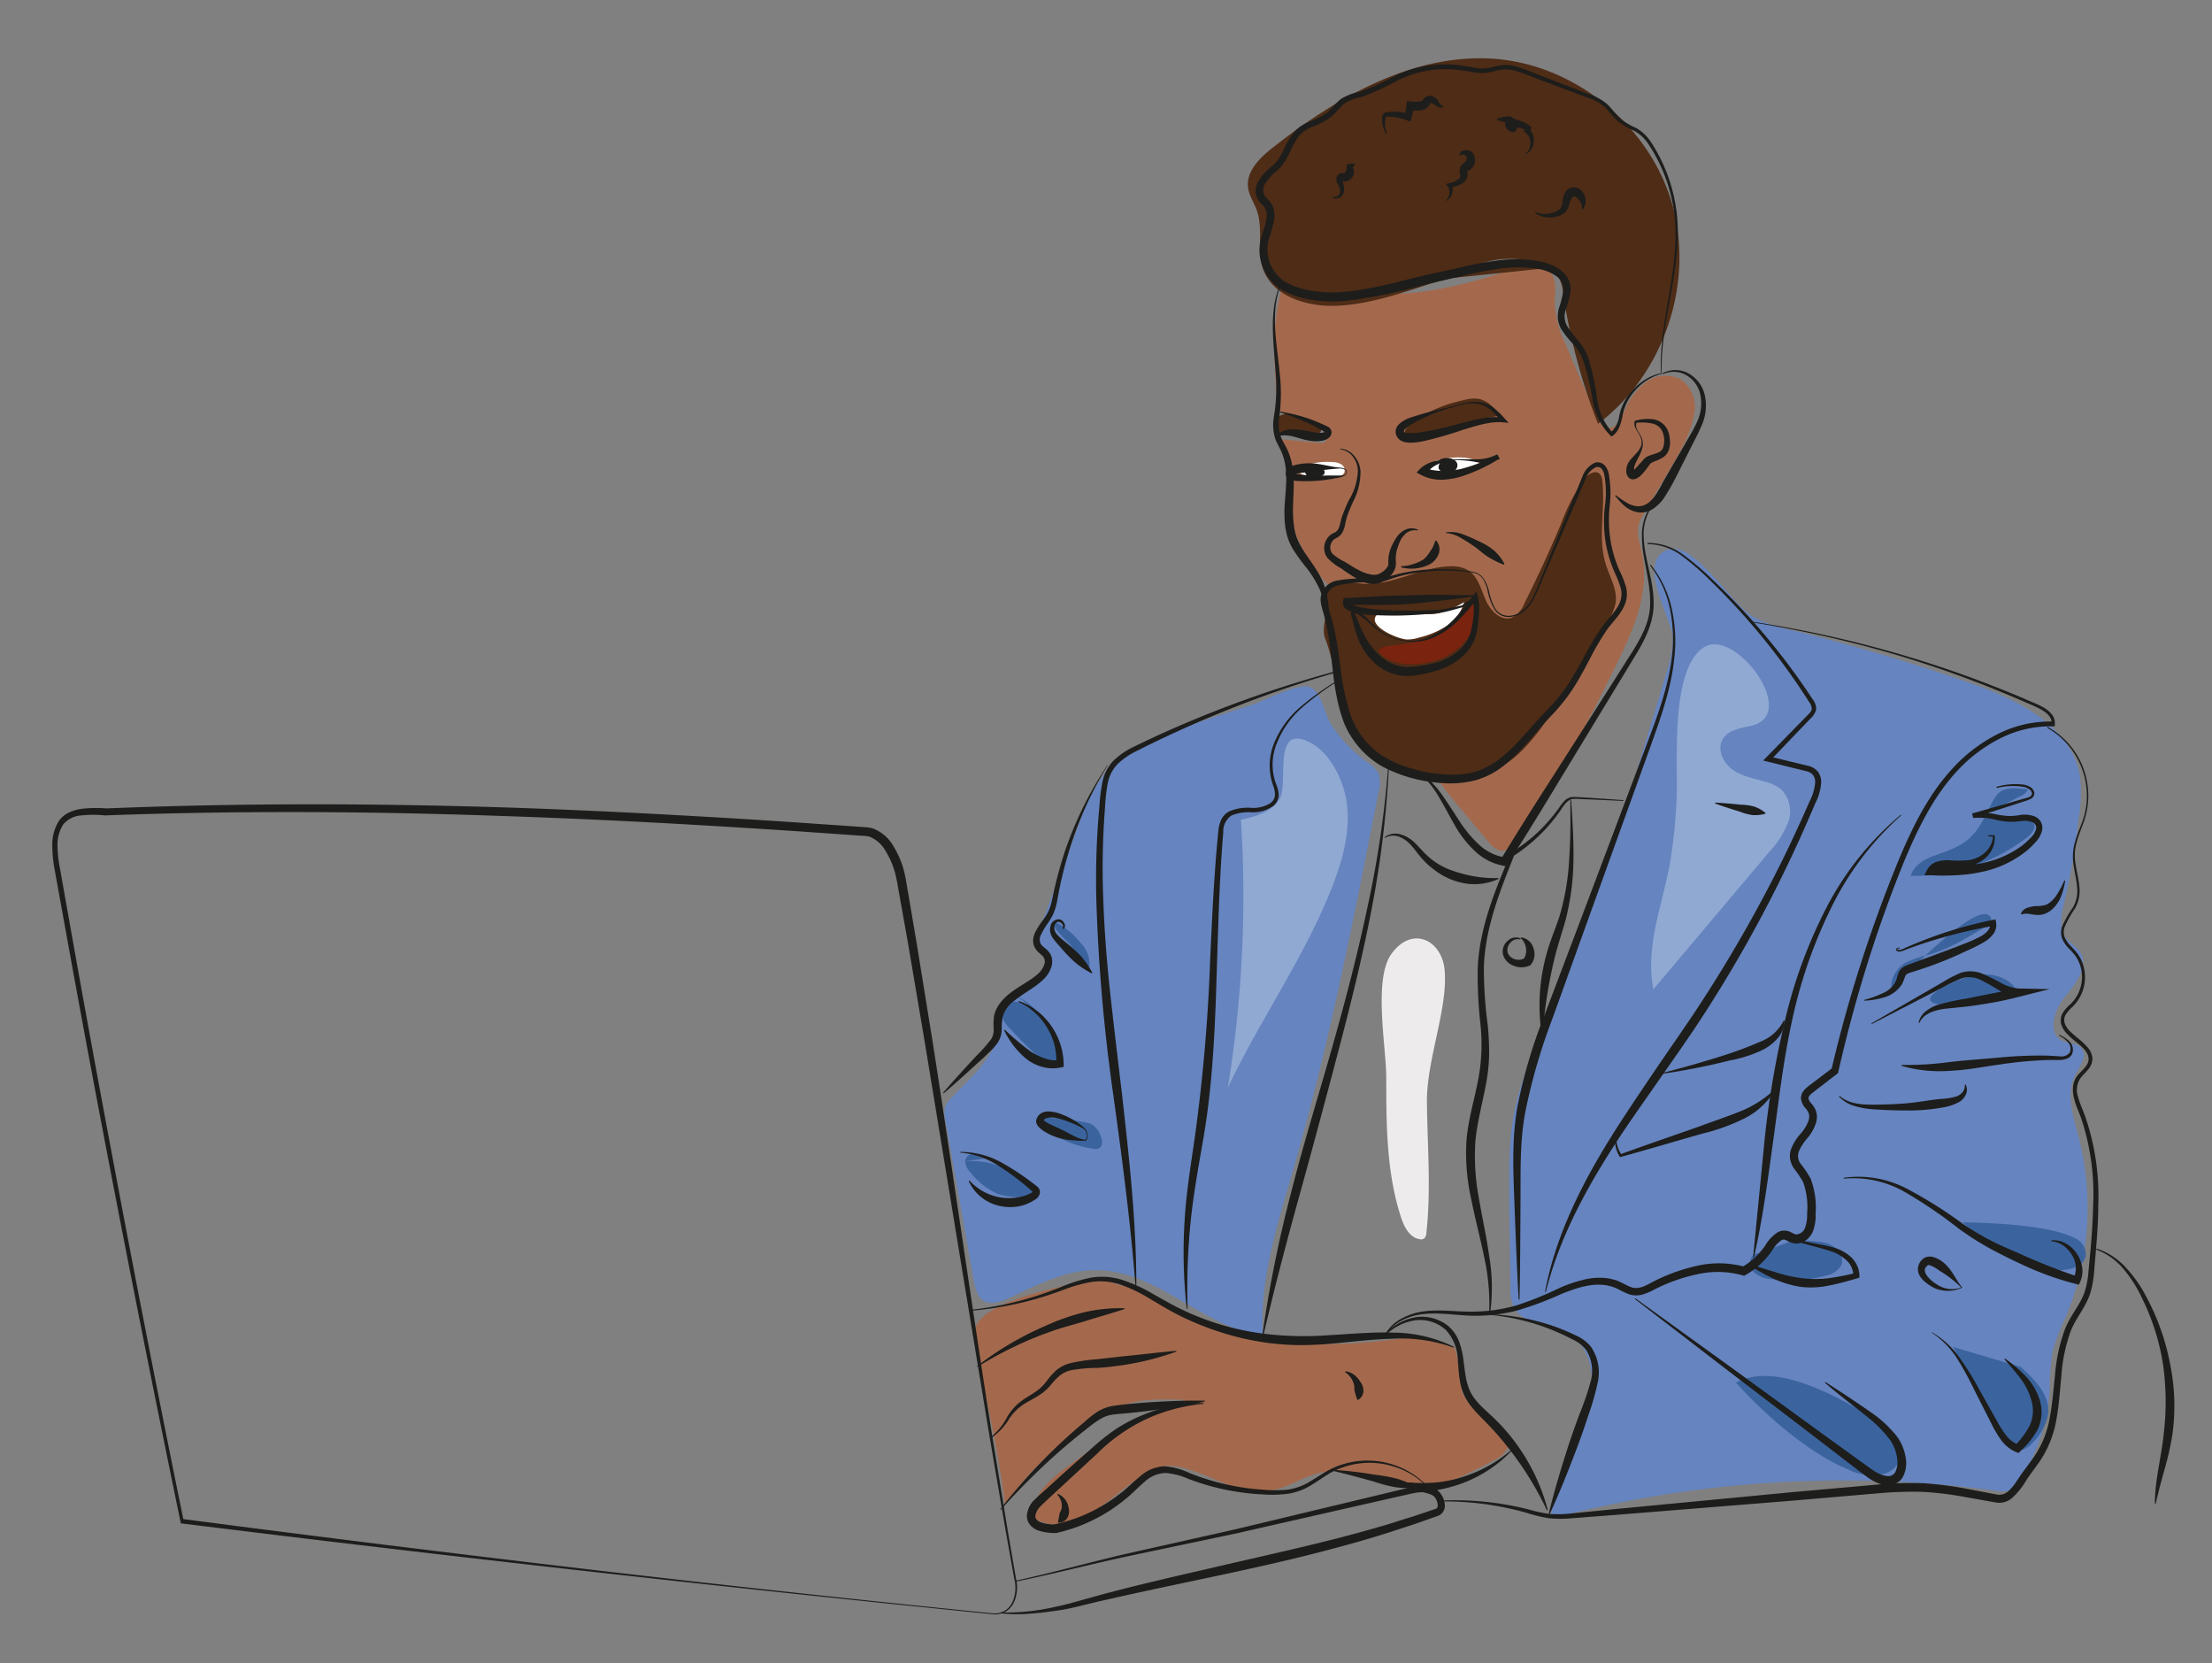 <svg xmlns="http://www.w3.org/2000/svg" viewBox="0 0 380.57 286.07"><rect x="0" y="0" width="380.57" height="286.07" fill="#808080" stroke="none"/><defs><style>.cls-1{fill:#a4694d;}.cls-2{fill:#4e2c16;}.cls-3{fill:#fff;}.cls-4{fill:#7a230f;}.cls-5{fill:#6684bf;}.cls-6{fill:#90a9d3;}.cls-7{fill:#3b649f;}.cls-8{fill:#edebeb;}.cls-9{fill:#1d1d1b;}</style></defs><g id="color-2" data-name="color"><path class="cls-1" d="M222.18,45.64c-3.59,6.87-3.09,15.08-2.5,22.82a4.19,4.19,0,0,0,.58,2.18A3.91,3.91,0,0,0,222,71.82a34.83,34.83,0,0,0,4.31,1.6,3.73,3.73,0,0,1,1.67.81,1.22,1.22,0,0,1,.11,1.68,1.8,1.8,0,0,1-1.35.24l-6.43-.61a19.38,19.38,0,0,1,2,8.42,47,47,0,0,0,0,5.31c.43,3.64,2.68,6.78,4.85,9.73a5.63,5.63,0,0,0,1.87,1.86,5.9,5.9,0,0,0,2.21.46,37.91,37.91,0,0,0,7.68,0c2.8-.37,5.54-1.38,8.35-1.22a10.43,10.43,0,0,1,8.18,4.88c1,1.7,1.7,3.83,3.46,4.77s4.16.18,5.61-1.29a14.71,14.71,0,0,0,2.91-5.38l4-10.74a18.42,18.42,0,0,0-.36,7.12,15.41,15.41,0,0,1,.54,2.67,7.53,7.53,0,0,1-.79,3.16,36.68,36.68,0,0,1-17.42,18.3c-2.79,1.37-6.14,2.79-6.87,5.81-.69,2.82,1.29,5.52,3.15,7.75l6.29,7.53c.74.9,1.75,1.88,2.88,1.61a3.16,3.16,0,0,0,1.67-1.48,222.24,222.24,0,0,0,16-27.32c3.6-7.28,7.72-14.76,5.9-22.67-.37-1.58-.88-3.24-.42-4.8a8.15,8.15,0,0,1,.89-1.83L287.12,81c.81-1.34,1.74-2.94,2.42-4.35a17.35,17.35,0,0,0,2-5.82,5.91,5.91,0,0,0-2.21-5.48,5.6,5.6,0,0,0-6.11.36,11.5,11.5,0,0,0-3.81,5.17c-.54,1.25-1.34,2.8-2.7,2.7-1.13-.09-1.78-1.29-2.22-2.33l-5.11-12a18.43,18.43,0,0,1-1.9-6.87c0-1.87.49-4-.65-5.44-1.49-1.91-4.46-1.3-6.76-.55-6.49,2.12-13.17,3.92-20,4.18A28.2,28.2,0,0,1,222.18,45.64Z"/><path class="cls-2" d="M266.18,46.12c-12.35-2.84-24.39,6.37-37.07,6.49-4.77,0-10.21-1.83-11.79-6.33-1.12-3.21.05-6.88-1.08-10.08-.47-1.33-1.33-2.53-1.51-3.93-.37-2.82,2.05-5.16,4.29-6.91,10.84-8.51,23.67-16,37.43-15.29,14.16.77,27.24,11.27,31.2,24.89s-1.38,29.41-12.72,37.94a103.41,103.41,0,0,1-6-22.41,7.25,7.25,0,0,0-1-3.24,5.72,5.72,0,0,0-2.76-1.81,16,16,0,0,0-15.05,2.35"/><path class="cls-2" d="M228,109.83c1.82,4.72,1.82,9.62,3.64,14.35,1.43,3.71,4.44,5.45,7.8,7.57,2.93,1.84,9.81,2.68,13.2,2,5.67-1.17,8.18-3.08,11.8-7.59a50.47,50.47,0,0,0,3.58-5.32l8.53-13.92a9.1,9.1,0,0,0,1.39-3.06c.43-2.35-1-4.59-1.69-6.88-1.42-4.58,0-9.56-.59-14.32a2,2,0,0,0-.37-1.08c-.77-.88-2.21,0-2.9,1a37.22,37.22,0,0,0-3.87,7.63q-2.89,6.87-6.24,13.54a4.67,4.67,0,0,1-2.09,2.46c-1.87.76-3.77-1.11-4.58-3s-1.31-4-3-5.12a5.6,5.6,0,0,0-3.2-.68c-5,.14-9.67,3.25-14.68,3-1.58-.08-3.22-.49-4.73,0s-2.68,2.45-1.68,3.68C228.26,105.81,227.34,108.23,228,109.83Z"/><path class="cls-3" d="M244.58,105.53a14,14,0,0,0,1.44.11c2.1,0,4-1,5.89-2.06a7.26,7.26,0,0,1-3,4.07,15.13,15.13,0,0,1-4.71,2,6.83,6.83,0,0,1-2.05.34c-1.52,0-6.33-2.05-5.54-3.85C237.5,104.21,243.05,105.35,244.58,105.53Z"/><path class="cls-4" d="M247.37,113.51a10.59,10.59,0,0,0,7-8.29,1.31,1.31,0,0,0-.16-1,.94.94,0,0,0-1.17-.09,3.1,3.1,0,0,0-.87.93c-3.16,4.34-7.57,5.44-12.58,5.95-2.15.21-3.55.81-.87,2.34C241.08,114.66,244.87,114.34,247.37,113.51Z"/><path class="cls-2" d="M226.53,73c.42.25.89.66.74,1.12s-.73.54-1.2.54c-1.65,0-7.79,1-6.77-2S225,72.1,226.53,73Z"/><path class="cls-2" d="M251.69,68.86a6.58,6.58,0,0,1,2.6-.28c1.62.25,2.81,1.61,3.86,2.87a80.78,80.78,0,0,0-12,3.12c-3.11,1.06-6.65.66-2.7-2.26A23.22,23.22,0,0,1,251.69,68.86Z"/><path class="cls-3" d="M229.29,79.48a2.9,2.9,0,0,1,1.56.45,1.15,1.15,0,0,1,.38,1.44c-1.09,1.76-7.56,1.2-8-.67A10.9,10.9,0,0,1,229.29,79.48Z"/><path class="cls-3" d="M246.73,79.46c-.76.4-1.47,1.4-.9,2a1.62,1.62,0,0,0,1,.39,12.25,12.25,0,0,0,7.9-1.72C253.91,78.05,248.43,78.56,246.73,79.46Z"/><path class="cls-5" d="M205.94,124.31c-6.13,2-12.65,4.38-16.5,9.57a32,32,0,0,0-3.88,8l-7.09,19a1.66,1.66,0,0,0-.15,1.11c.15.47.66.7,1.05,1,1.89,1.5.6,4.66-1.3,6.14s-4.42,2.49-5.4,4.7a15.52,15.52,0,0,0-.72,3.34c-.92,4.68-4.81,8.07-8.12,11.51a4.53,4.53,0,0,0-1.23,1.78,4.86,4.86,0,0,0,.05,2.21l4.89,27.57c.25,1.38.63,2.95,1.87,3.59s2.65.1,3.88-.45c5-2.24,10-5,15.43-4.91,10.34.07,18.32,9.84,28.55,11.33-.6-9.61,2.46-19,5.13-28.28,6.21-21.48,10.51-43.46,14.79-65.41a5.23,5.23,0,0,0,0-3.06,5.61,5.61,0,0,0-2-2,24.17,24.17,0,0,1-6.23-6.56c-1.08-1.74-1.59-5.54-3.61-6.3s-7.58,2.23-9.61,2.91Z"/><path class="cls-6" d="M220.21,137.31c-1.25,2.32-4.13,3.12-6.71,3.69a204.38,204.38,0,0,1-2.26,46.09c5.54-11.71,13.18-22.4,17.92-34.46,1.78-4.54,3.15-9.39,2.59-14.23-.49-4.12-3-9.46-7.15-11.05C219.05,125.22,221.66,134.61,220.21,137.31Z"/><path class="cls-7" d="M183.37,161.68a9.12,9.12,0,0,1,1.55,1.94,9.14,9.14,0,0,0,2.45,2.94A4.84,4.84,0,0,0,186,162.3a13.51,13.51,0,0,0-3.21-3C179.27,157,182,160.44,183.37,161.68Z"/><path class="cls-7" d="M176.84,172.77a8.76,8.76,0,0,0-2.44-.5,2.38,2.38,0,0,0-1.06.11,2,2,0,0,0-1,2.29,5.43,5.43,0,0,0,1.44,2.27c1.83,2,3.8,3.88,5.81,5.72a3.08,3.08,0,0,0,1,.7,1.09,1.09,0,0,0,1.14-.18,1.5,1.5,0,0,0,.32-.85,8.56,8.56,0,0,0-1.37-5.92,17.51,17.51,0,0,0-2.55-2.76,10.85,10.85,0,0,0-3-2.21"/><path class="cls-7" d="M180.39,192.16a1.45,1.45,0,0,0-.77,0,.93.93,0,0,0-.45,1.22,2.5,2.5,0,0,0,1,1,17.81,17.81,0,0,0,8.08,3.23c2.57.3,1-3.82-.73-4.35C185.31,192.57,182.67,192.7,180.39,192.16Z"/><path class="cls-7" d="M169.4,199.29l-1.32-.53a2,2,0,0,0-1.11-.21,1.36,1.36,0,0,0-.87,1.59,3.78,3.78,0,0,0,1,1.69,12.41,12.41,0,0,0,4.63,3.55,14.11,14.11,0,0,0,5.76.44.8.8,0,0,0,.53-.16c.25-.26,0-.69-.2-1a14,14,0,0,0-12.32-4.87"/><path class="cls-5" d="M287.8,109.48a18.37,18.37,0,0,1-1.11,6.24c-6,20.15-12.08,40.35-20.42,59.65-2.16,5-4.49,10-5.62,15.35s-1,10.61-1,15.95l.21,14.64a7.76,7.76,0,0,0,.64,3.61c1.57,2.86,5.73,2.58,8.67,4,5.34,2.55,5.66,10.18,3.58,15.71s-5.8,10.68-5.92,16.59a195.29,195.29,0,0,1,76.51-4.81,4.56,4.56,0,0,0,2.49-.11,4.22,4.22,0,0,0,1.72-1.73,32.15,32.15,0,0,0,5.09-15.49,41.81,41.81,0,0,1,.53-6.72,34.59,34.59,0,0,1,2.16-5.65,48.69,48.69,0,0,0,2.26-31.26c-.92-3.51-2.21-7.37-.53-10.59.77-1.46,2.11-3.21,1.09-4.51-.75-1-2.27-.79-3.37-1.34-2.63-1.33-1.35-5.36.54-7.62s4.16-5.37,2.47-7.77c-.62-.87-1.63-1.36-2.3-2.19-1.43-1.79-.81-4.39-.24-6.62a116.59,116.59,0,0,0,2.36-13.9,25.32,25.32,0,0,0,.21-7.52c-1.47-8.53-10.7-13.07-18.87-15.92q-15-5.22-30.36-9a27.9,27.9,0,0,1-6.7-2.22c-3.83-2-10.26-13-14.66-11.79C281.18,96.19,287.63,106.44,287.8,109.48Z"/><path class="cls-6" d="M301.28,124.84c-1.79.4-3.88.68-4.85,2.23-1.09,1.74,0,4.14,1.66,5.32s3.77,1.52,5.74,2.11a6.67,6.67,0,0,1,2.72,1.37,5.41,5.41,0,0,1,1.07,5.64,15.81,15.81,0,0,1-3.27,5.07l-19.88,23.57c-1.47-7.23,1.55-14.5,2.86-21.76a93,93,0,0,0,1.08-10c.45-6.22-1.33-22.88,4.65-27C298.4,107.72,309.78,122.94,301.28,124.84Z"/><path class="cls-7" d="M347.49,137l-7.26,3.67,7.69.15c.72,0,1.57.1,1.95.72.51.87-.33,1.89-1.13,2.5a31.9,31.9,0,0,1-20,6.61c.51-1.72,2.2-2.81,3.89-3.41,5-1.76,6.76-2.53,9.14-7.29,1.92-3.82,2-4.79,7.15-4.18A2.53,2.53,0,0,1,347.49,137Z"/><path class="cls-7" d="M342.49,157.81c.33.63-.37,1.29-1,1.65-1.48.9-3,1.81-4.51,2.62a27.17,27.17,0,0,1-4.95,2.08,21.06,21.06,0,0,0-4.06,1.36,5,5,0,0,0-2.6,4.35C326.73,169,340.58,154.13,342.49,157.81Z"/><path class="cls-7" d="M335.26,169.36a15.43,15.43,0,0,1,5.74-1.75,7.69,7.69,0,0,1,3.64.66,5.68,5.68,0,0,1,1.83,1.36C349.4,173,323.21,175.14,335.26,169.36Z"/><path class="cls-7" d="M353.54,218.48c2.16.07,5-.4,5.32-2.54a3.06,3.06,0,0,0-1.77-2.93c-4.39-2.31-14.41-2.69-19.43-2.77C342.57,214.86,346.56,218.27,353.54,218.48Z"/><path class="cls-7" d="M309.14,213.12c1.66.47,3.47.23,5.13.71s3.21,2.25,2.5,3.82a3.8,3.8,0,0,1-2.59,1.74,22.76,22.76,0,0,1-9.57.61,4.57,4.57,0,0,1-3.28-1.64c-.68-1.07,0-2.89,1.24-2.79"/><path class="cls-7" d="M336.06,231.69a145.86,145.86,0,0,0,8.83,15.59c.7,1.07,1.68,2.26,2.95,2.1a3.31,3.31,0,0,0,1.89-1.27,9.07,9.07,0,0,0,2.66-5c.29-3.2-2.33-5.85-4.73-8"/><path class="cls-7" d="M318.13,252.82a9.32,9.32,0,0,0,5.58.79,4.49,4.49,0,0,0,3.61-3.92c.07-2.42-2.28-4.13-4.36-5.39-6-3.59-17.19-10.33-24.29-6.48C303.62,243.33,311.2,250,318.13,252.82Z"/><path class="cls-1" d="M187.9,220.11c2.3-.53,3.27.73,5.6,1.1,2.64.42,4.95,1.91,7.27,3.23,13,7.4,28.17,7.88,42.9,5.34.94-.16,5.59,1.49,6.44,1.94.68.37,1.24,7.44,1.62,8.11,2.79,4.92,5.13,3.22,7.92,8.13.25.45-.6,1.73-1.24,2.36s-7,3.72-7.82,4c-7,2.5-10.05.7-17.43-.45-2.1-.32-1.12-1-3.25-.9-6,.15-7.9,3.77-13.92,3.59-4.38-.13-11-4.77-15.33-4.42-6.62.53-14.21,14-22.76,9-.68-3.29,2.17-6.18,4.85-8.21a97.21,97.21,0,0,1,21.12-12.14c-9.21-.51-11.94.9-17.42,4.66a55.3,55.3,0,0,0-13.56,13.31c-1-9.27-3.83-20.27-5.19-29C166.82,224.17,181.75,221.53,187.9,220.11Z"/><path class="cls-8" d="M245.4,212.1a1.33,1.33,0,0,1-.36.91,1,1,0,0,1-.83.13c-1.72-.3-2.65-2.16-3.19-3.83-2.49-7.69-2.52-15.93-2.52-24,0-5.14-2.24-16.82.86-21.19,3.54-5,8.74-2.48,9.19,2.78.57,6.64-3.12,15.41-3.05,22.63C245.57,197.05,246.24,204.59,245.4,212.1Z"/><path class="cls-9" d="M224.74,80.28a1.62,1.62,0,0,0-.24.76,1.14,1.14,0,0,0,.84,1,3.28,3.28,0,0,0,1.36,0,2,2,0,0,0,.85-.24.68.68,0,0,0,.34-.74.91.91,0,0,0-.5-.5,3.76,3.76,0,0,0-2.19-.37"/><path class="cls-9" d="M247.87,79.41l-.08.15a1.48,1.48,0,0,0-.29.82c0,.58.72.88,1.3.93a2.24,2.24,0,0,0,1.32-.24,1.26,1.26,0,0,0,.63-1.13c-.08-.78-1-1.16-1.79-1.16a2.52,2.52,0,0,0-1.62.52"/></g><g id="contour"><path class="cls-9" d="M285.76,64.2c-.39-9,3.31-17.92,2.35-26.95a27.83,27.83,0,0,0-4.56-12.55,7,7,0,0,0-2.38-2.2,12.1,12.1,0,0,1-3-1.8c-.86-.82-1.48-1.79-2.3-2.49A8.75,8.75,0,0,0,273,16.75l-6.37-2.4-3.18-1.2a30.29,30.29,0,0,0-3.16-1.08,6.14,6.14,0,0,0-3.17.18,9.54,9.54,0,0,1-1.75.3,8.7,8.7,0,0,1-1.78-.1,30.88,30.88,0,0,0-3.34-.48,18.3,18.3,0,0,0-3.31,0,18.84,18.84,0,0,0-6.36,1.8,47.41,47.41,0,0,1-6.23,2.89,8.48,8.48,0,0,0-3,1.11c-.81.61-1.43,1.59-2.4,2.39a13.65,13.65,0,0,1-3.13,1.64,5.66,5.66,0,0,0-2.5,1.79,18.41,18.41,0,0,0-1.55,2.9,12.11,12.11,0,0,1-.89,1.55,8,8,0,0,1-1.22,1.36,8.07,8.07,0,0,0-2.09,2.35,2.23,2.23,0,0,0-.22,1.29,2.19,2.19,0,0,0,.68,1.13,4.16,4.16,0,0,1,1.06,1.64,4.43,4.43,0,0,1,.12,2,28.77,28.77,0,0,1-.92,3.35A6.6,6.6,0,0,0,219.49,47a6.08,6.08,0,0,0,2.38,1.88,14.29,14.29,0,0,0,3.06,1,21.74,21.74,0,0,0,6.55.3c4.42-.4,8.77-1.66,13.19-2.72L251.31,46a56.27,56.27,0,0,1,6.78-1.25,23.13,23.13,0,0,1,7,.24,8.6,8.6,0,0,1,3.37,1.45,4.51,4.51,0,0,1,1.3,1.47,3.92,3.92,0,0,1,.46,1.95,14.55,14.55,0,0,1-.85,3.44,3.39,3.39,0,0,0,.29,2.84,22.27,22.27,0,0,0,2,2.6,9.63,9.63,0,0,1,1.7,3.12,47.24,47.24,0,0,1,1.42,6.73,10.31,10.31,0,0,0,2.71,5.85l-.42,0a4.67,4.67,0,0,0,1.51-2.88A9.31,9.31,0,0,1,280,68.19a10.56,10.56,0,0,1,2.53-2.55A8.34,8.34,0,0,1,285.76,64.2Zm.12.1a8.87,8.87,0,0,0-3.17,1.56,10.41,10.41,0,0,0-2.35,2.56,8.69,8.69,0,0,0-1.23,3.22,10.46,10.46,0,0,1-.5,1.75,3.55,3.55,0,0,1-1.15,1.55l-.22.15-.2-.18A11,11,0,0,1,274,68.73a46.38,46.38,0,0,0-1.54-6.55,9.38,9.38,0,0,0-1.6-2.78,19.91,19.91,0,0,1-2.2-2.71,4.74,4.74,0,0,1-.63-1.83,5.64,5.64,0,0,1,.19-1.9,14.88,14.88,0,0,0,.76-3.15,2.8,2.8,0,0,0-1.29-2.35,7.29,7.29,0,0,0-2.85-1.17,21.83,21.83,0,0,0-6.56-.12,63.75,63.75,0,0,0-6.59,1.27L245,49a85.24,85.24,0,0,1-13.43,2.74,22.94,22.94,0,0,1-7-.38,15.73,15.73,0,0,1-3.36-1.16,7.44,7.44,0,0,1-2.87-2.32,8,8,0,0,1-1.36-7c.65-2.23,1.75-4.36.09-5.77a3.25,3.25,0,0,1-1-1.77,3.38,3.38,0,0,1,.34-2,9,9,0,0,1,2.39-2.71A7.6,7.6,0,0,0,220.73,26,18.72,18.72,0,0,1,222.42,23a6.17,6.17,0,0,1,1.36-1.29,10.68,10.68,0,0,1,1.6-.84,12.69,12.69,0,0,0,2.9-1.46c.8-.63,1.43-1.61,2.43-2.39a9.57,9.57,0,0,1,3.34-1.26,46,46,0,0,0,6.11-2.79,19.87,19.87,0,0,1,6.69-1.83,20.11,20.11,0,0,1,3.47,0,32.65,32.65,0,0,1,3.4.52,7.08,7.08,0,0,0,3.2-.16,10.52,10.52,0,0,1,1.74-.31,6.08,6.08,0,0,1,1.81.15,27.38,27.38,0,0,1,3.27,1.15l3.17,1.22,6.35,2.45a9.61,9.61,0,0,1,3.1,1.62c.9.8,1.51,1.78,2.3,2.53A11.71,11.71,0,0,0,281.47,22a7.52,7.52,0,0,1,2.55,2.4,28.36,28.36,0,0,1,4.52,12.83c.43,4.57-.3,9.12-1.1,13.57S285.77,59.66,285.88,64.3Z"/><path class="cls-9" d="M249.55,70c.81-.25,1.63-.5,2.46-.67a7.38,7.38,0,0,1,2.57-.16,5.19,5.19,0,0,1,2.42,1A14.49,14.49,0,0,1,258.89,72l.68.73-1-.09c-2.28-.2-4.59.62-6.85,1.28a63.3,63.3,0,0,1-7,2,12.69,12.69,0,0,1-1.89.22,4.79,4.79,0,0,1-1-.07,2.06,2.06,0,0,1-1.22-.62,1.76,1.76,0,0,1-.49-1.43,2,2,0,0,1,.69-1.16,5.82,5.82,0,0,1,1.74-1A64.91,64.91,0,0,1,249.55,70Zm0,.14A29.14,29.14,0,0,0,243,72.89a6,6,0,0,0-1.27.93.75.75,0,0,0-.21.35s0,0,.12.19a.7.7,0,0,0,.38.13,5.6,5.6,0,0,0,.74,0,12.28,12.28,0,0,0,1.68-.14,56,56,0,0,0,6.93-1.55c1.17-.32,2.34-.58,3.54-.82a11.81,11.81,0,0,1,3.71-.17l-.33.64a16.32,16.32,0,0,0-1.69-1.82,4.85,4.85,0,0,0-2.12-1.13,6.41,6.41,0,0,0-2.47,0A16,16,0,0,0,249.6,70.17Z"/><path class="cls-9" d="M220.31,49.06a16.62,16.62,0,0,0-.85,3.69,25.22,25.22,0,0,0-.07,3.79c.13,2.53.53,5.05.78,7.6a31.08,31.08,0,0,1-.08,7.71,6.55,6.55,0,0,0,.36,3.49c.23.54.56,1.07.87,1.66a10.89,10.89,0,0,1,.74,1.89c.77,2.62.49,5.31.42,7.8a20.28,20.28,0,0,0,.14,3.67,8.66,8.66,0,0,0,1.06,3.35c1.11,2.12,3,4.06,4,6.57a14.39,14.39,0,0,1,.89,3.83c.1,1.29.16,2.56.2,3.84l-.15,0c-.53-2.5-.77-5.09-1.9-7.26a19.14,19.14,0,0,0-2-3.1,32,32,0,0,1-2.29-3.16,10,10,0,0,1-.86-1.88,13,13,0,0,1-.45-2,20.23,20.23,0,0,1-.07-4c.17-2.57.5-5.07-.1-7.41a8.93,8.93,0,0,0-.6-1.69c-.27-.55-.59-1.11-.86-1.75a7.66,7.66,0,0,1-.32-4,30.23,30.23,0,0,0,.3-7.54c-.15-2.53-.45-5.08-.48-7.65a26,26,0,0,1,.22-3.84,17.56,17.56,0,0,1,1-3.71Z"/><path class="cls-9" d="M219.83,70.74a29,29,0,0,1,4.68,1.05c.77.25,1.53.53,2.27.84l1.11.49c.19.09.34.15.58.28a1.18,1.18,0,0,1,.62.91,1.22,1.22,0,0,1-.48,1,2.17,2.17,0,0,1-.76.41,5.75,5.75,0,0,1-1.38.18,9.12,9.12,0,0,1-2.47-.4c-1.5-.43-2.88-.91-4.4-.4l-.09-.12a3.51,3.51,0,0,1,2.3-1.08,8.75,8.75,0,0,1,2.52.13c.79.13,1.51.32,2.21.39a4.62,4.62,0,0,0,1,0,.76.76,0,0,0,.31-.11c.08,0,.06-.06.06,0s.09.08,0,0-.32-.19-.47-.29c-.34-.2-.68-.38-1-.57-.69-.37-1.4-.7-2.12-1a32.25,32.25,0,0,0-4.45-1.6Z"/><path class="cls-9" d="M286,64.24a4.64,4.64,0,0,1,4.63.06,5.74,5.74,0,0,1,2.73,3.94,8.36,8.36,0,0,1-.55,4.84c-.62,1.51-1.39,2.85-2.08,4.26l-2.11,4.19a38.64,38.64,0,0,1-2.35,4.15,7.36,7.36,0,0,1-1.83,1.82,3.81,3.81,0,0,1-2.63.62,4.79,4.79,0,0,1-2.3-1.09,10.87,10.87,0,0,1-1.63-1.77l.1-.1a17.54,17.54,0,0,0,1.91,1.31,4.07,4.07,0,0,0,2,.61c1.34,0,2.37-1,3.15-2.25a21.61,21.61,0,0,0,1.12-2l1.15-2,2.36-4.06c.76-1.36,1.61-2.7,2.24-4.06a7.47,7.47,0,0,0,.71-4.33,5.12,5.12,0,0,0-2.22-3.68,4.34,4.34,0,0,0-4.32-.32Z"/><path class="cls-9" d="M282.34,75.45a6.72,6.72,0,0,0-.74-1.4,3.91,3.91,0,0,1-.34-.75,1.3,1.3,0,0,1,0-.87l0-.07.09,0a8.06,8.06,0,0,1,3-.26A3.25,3.25,0,0,1,286.92,74a4.87,4.87,0,0,1,.38,1.57,4.26,4.26,0,0,1-.13,1.65,2.56,2.56,0,0,1-1.08,1.47,7.89,7.89,0,0,1-1.44.67,5,5,0,0,0-.57.28l-.11.08s0,0,0,0l-.18.23c-.27.37-.57.77-.89,1.17a5.85,5.85,0,0,1-.54.6,3,3,0,0,1-.8.58,2.53,2.53,0,0,1-.36.12,1.6,1.6,0,0,1-.53,0,1.36,1.36,0,0,1-.46-.28.9.9,0,0,1-.23-.33,1.64,1.64,0,0,1-.17-.54,2.2,2.2,0,0,1,0-.52,2.88,2.88,0,0,1,.7-1.66c.33-.41.68-.75,1-1.11a4.21,4.21,0,0,0,.79-1.15A2.08,2.08,0,0,0,282.34,75.45Zm.15,0c.77,2-1.54,4.07-1.33,5.33a.73.73,0,0,0,0,.2c0,.06.05.18.06.14s0,0,0,0-.1-.07-.16-.09a.21.21,0,0,0-.17,0h0a5.65,5.65,0,0,0,.8-.79l1-1.1a4,4,0,0,1,.29-.32l.27-.21.21-.1a5.3,5.3,0,0,1,.77-.3,8.35,8.35,0,0,0,1.25-.46,1.39,1.39,0,0,0,.67-.79,4.1,4.1,0,0,0-.05-2.52,2.46,2.46,0,0,0-1.82-1.59,8.79,8.79,0,0,0-2.82-.12l.12-.09a1.62,1.62,0,0,0,.18,1.43A12.79,12.79,0,0,1,282.49,75.4Z"/><path class="cls-9" d="M230.59,77.17A3.32,3.32,0,0,1,233,78.42,4.57,4.57,0,0,1,234.07,81a11.22,11.22,0,0,1-1.3,5.35c-.36.83-.73,1.64-1,2.47a12.9,12.9,0,0,0-.32,1.26A5,5,0,0,1,231,91.5a2.32,2.32,0,0,1-.54.68,4.92,4.92,0,0,1-.64.42,1.63,1.63,0,0,0-.74.73,1.73,1.73,0,0,0,.17,1.91,9.11,9.11,0,0,0,2.09,1.38c.79.47,1.54,1,2.3,1.36a6.88,6.88,0,0,0,2.26.84,2.65,2.65,0,0,0,1,0,3.05,3.05,0,0,0,1-.5,2.86,2.86,0,0,0,.76-.75,1.19,1.19,0,0,0,.2-.41,1.62,1.62,0,0,0,0-.19v-.28a6.19,6.19,0,0,1,.64-2.89,11.53,11.53,0,0,1,.69-1.24,3.79,3.79,0,0,1,1-1.09,2.65,2.65,0,0,1,2.77-.36l-.06.14a2.35,2.35,0,0,0-2.27.75,3,3,0,0,0-.7,1,10.5,10.5,0,0,0-.48,1.21,5.76,5.76,0,0,0-.29,2.4l0,.15V97a2.44,2.44,0,0,1-.05.48,3.06,3.06,0,0,1-.33.83,4.36,4.36,0,0,1-1.07,1.22,4.84,4.84,0,0,1-1.42.77,4,4,0,0,1-1.67.11A7.89,7.89,0,0,1,233,99.27c-.81-.48-1.55-1-2.29-1.52a9.29,9.29,0,0,1-2.3-1.76,2.85,2.85,0,0,1-.19-3.18,2.78,2.78,0,0,1,1.19-1.12,1.52,1.52,0,0,0,.82-.66c.34-.6.42-1.64.78-2.5A27.3,27.3,0,0,1,232.09,86a10.61,10.61,0,0,0,1.53-5,4.17,4.17,0,0,0-.84-2.42,3.13,3.13,0,0,0-2.2-1.28Z"/><path class="cls-9" d="M241.06,97.39A7.84,7.84,0,0,0,245,96.16a6.69,6.69,0,0,0,1.11-1.41,5,5,0,0,0,.83-1.78l.15,0a2.34,2.34,0,0,1,.36,2.49,3.41,3.41,0,0,1-1.83,1.77,7,7,0,0,1-4.57.35Z"/><path class="cls-9" d="M249.87,79c.68,0,1.35,0,2,0s1.35,0,2,0a7.62,7.62,0,0,0,3.72-.86l.41.73a29.39,29.39,0,0,1-6.31,3,12.73,12.73,0,0,1-3.55.64,7.36,7.36,0,0,1-3.61-.8l-.81-.43.55-.59A5.31,5.31,0,0,1,247,79.3,17.25,17.25,0,0,1,249.87,79Zm0,.15a7.15,7.15,0,0,0-2.62.76,4.81,4.81,0,0,0-1.89,1.61l-.26-1a10.59,10.59,0,0,0,3.07.48,14.18,14.18,0,0,0,3.22-.35,27.61,27.61,0,0,0,6.24-2.45l.41.73a7,7,0,0,1-4.14.53A19.64,19.64,0,0,0,249.88,79.14Z"/><path class="cls-9" d="M230.56,80.43a2.1,2.1,0,0,1,.65.14.72.72,0,0,1,.49.48.67.67,0,0,1-.25.67,1.83,1.83,0,0,1-.62.32,21.93,21.93,0,0,1-2.6.48,26.13,26.13,0,0,1-5.33.19,3.8,3.8,0,0,1-.75-.17,1.52,1.52,0,0,1-.44-.2,1.1,1.1,0,0,1-.46-.6,1.06,1.06,0,0,1,.11-.85,1.54,1.54,0,0,1,.42-.45,2.91,2.91,0,0,1,.78-.38,8.92,8.92,0,0,1,2.75-.37C227.1,79.67,228.83,80.31,230.56,80.43Zm0,.15a46.19,46.19,0,0,0-5.17.61,23.21,23.21,0,0,0-2.4.29,2.13,2.13,0,0,0-.42.13c-.1,0,0,0,0-.23s-.08-.06.07,0a2,2,0,0,0,.51.16,24.88,24.88,0,0,0,5.07.25c.85,0,1.75,0,2.58,0,.38,0,.87-.25.8-.66S230.94,80.59,230.55,80.58Z"/><path class="cls-9" d="M252.47,98.22a6.84,6.84,0,0,1,1.41.25,2.91,2.91,0,0,1,1.2.81,6.66,6.66,0,0,1,1.14,2.6,10.46,10.46,0,0,0,.95,2.65,2.72,2.72,0,0,0,2.25,1.39A3.92,3.92,0,0,0,262,105a6.78,6.78,0,0,0,1.69-2.2c.82-1.68,1.47-3.48,2.2-5.22l4.27-10.51,2.16-5.27a4.07,4.07,0,0,1,2.08-2.21,1.65,1.65,0,0,1,1.66.43,3,3,0,0,1,.71,1.43,18.36,18.36,0,0,1,.15,5.77,22.47,22.47,0,0,0,.14,5.56,21.1,21.1,0,0,0,1.56,5.32,17.55,17.55,0,0,1,1.08,2.69,4.72,4.72,0,0,1-.11,3.08c-.79,2-2.32,3.2-3.3,4.73a45.46,45.46,0,0,0-2.82,4.85c-.88,1.67-1.79,3.36-2.84,5A32.8,32.8,0,0,1,267,123c-2.63,2.68-4.81,5.8-7.83,8.32a14,14,0,0,1-5.18,2.85,17.45,17.45,0,0,1-5.87.52,26.66,26.66,0,0,1-5.74-1,26.3,26.3,0,0,1-2.75-1,14.8,14.8,0,0,1-2.65-1.37,15.51,15.51,0,0,1-4.22-4.17,14.51,14.51,0,0,1-1.44-2.62,23.84,23.84,0,0,1-.91-2.79c-1-3.75-1.16-7.61-1.69-11.29a37.74,37.74,0,0,0-1.16-5.47,8.72,8.72,0,0,1-.33-1.48,3.78,3.78,0,0,1,0-.82l.22-.79a3.47,3.47,0,0,1,2.42-2,22,22,0,0,1,5.75-.32,9.87,9.87,0,0,0,2.74-.22c.91-.28,1.83-.54,2.75-.76A32.7,32.7,0,0,1,252.47,98.22Zm0,.15a32.58,32.58,0,0,0-11.23.62c-.91.23-1.8.53-2.69.85a10.56,10.56,0,0,1-2.88.35,21.62,21.62,0,0,0-5.52.51,2.6,2.6,0,0,0-1.81,1.52,3.43,3.43,0,0,0,.23,2.45,38.28,38.28,0,0,1,1.4,5.58c.63,3.79.86,7.54,1.91,11.1a14.67,14.67,0,0,0,2.16,4.93,13.74,13.74,0,0,0,3.82,3.74,19.44,19.44,0,0,0,5,2.16,24.32,24.32,0,0,0,5.41,1,15.91,15.91,0,0,0,5.39-.4,12.85,12.85,0,0,0,4.71-2.53c2.85-2.31,5.11-5.41,7.8-8.11a30.68,30.68,0,0,0,3.53-4.3c1-1.55,1.94-3.19,2.84-4.85a46.68,46.68,0,0,1,2.93-4.93c1.09-1.62,2.61-2.89,3.24-4.49a3.79,3.79,0,0,0,.11-2.49,18.44,18.44,0,0,0-1-2.57A21.86,21.86,0,0,1,276.2,93a23.65,23.65,0,0,1-.1-5.76,17.28,17.28,0,0,0-.07-5.52,2.38,2.38,0,0,0-.5-1.11.92.92,0,0,0-.94-.26,3.51,3.51,0,0,0-1.71,1.82l-2.23,5.19-4.48,10.43c-.76,1.74-1.42,3.5-2.29,5.21a6.86,6.86,0,0,1-1.78,2.23,4.23,4.23,0,0,1-2.69.89A2.84,2.84,0,0,1,257,104.6a10.35,10.35,0,0,1-1-2.68A6.53,6.53,0,0,0,255,99.38a2.82,2.82,0,0,0-1.13-.77A7,7,0,0,0,252.46,98.37Z"/><path class="cls-9" d="M248.77,91.57a5.68,5.68,0,0,1,3,.36c.93.35,1.82.75,2.71,1.19A11,11,0,0,1,257,94.65,7.6,7.6,0,0,1,258.83,97l-.1.12a13.8,13.8,0,0,1-2.64-1.3c-.82-.47-1.49-1.15-2.27-1.7a26.4,26.4,0,0,0-2.4-1.54,5.65,5.65,0,0,0-2.64-.89Z"/><path class="cls-9" d="M254.31,102.4a.37.37,0,0,1,0,.18l-.07.1c0,.06-.1.1-.15.15l-.33.23c-.22.14-.45.27-.68.4l-.67.4a1.44,1.44,0,0,0-.47.41v.12l-.1,0-2.55.7a16,16,0,0,1-2.64.43c-1.75.17-3.52.29-5.28.34s-3.54,0-5.32-.07a18,18,0,0,1-2.69-.35A5.39,5.39,0,0,1,232,105a1.88,1.88,0,0,1-.72-.58l-.16-.26a1.65,1.65,0,0,1-.07-.32,1.39,1.39,0,0,1,.06-.61l.08-.37.48,0,5.65-.3c1.9-.11,3.74-.11,5.69-.18s3.94-.09,5.84-.06S252.56,102.35,254.31,102.4Zm-.1.11-5.8.74c-1.86.24-3.66.43-5.46.59s-3.75.18-5.63.2l-5.66,0,.56-.4c0,.06-.05,0,0,.06a.86.86,0,0,0,.29.24,5,5,0,0,0,1.09.4,20.07,20.07,0,0,0,2.52.42c1.72.18,3.47.24,5.22.26s3.5,0,5.25-.09a15.67,15.67,0,0,0,2.58-.28l2.57-.57-.12.15c0-.27.2-.31.3-.42l.34-.22.7-.37.69-.36a3.53,3.53,0,0,0,.32-.21.81.81,0,0,0,.14-.12l0-.06S254.17,102.53,254.21,102.51Z"/><path class="cls-9" d="M229.43,33.8a.88.88,0,0,0,1.13-.74,1.73,1.73,0,0,0-.11-.74,2.43,2.43,0,0,0-.16-.37,3.08,3.08,0,0,1-.23-.48,1.58,1.58,0,0,1-.13-.66,1,1,0,0,1,.56-.92,1.79,1.79,0,0,1,.8-.12c.09,0,0,0,.06-.07s.1-.11.16-.22a.64.64,0,0,0,.12-.29l.11-.92h0a5.11,5.11,0,0,1,1.32-.12l.07.14a5,5,0,0,1-.89,1l.14-.92a1.5,1.5,0,0,1,.55,1.47,1.64,1.64,0,0,1-1,1.24,1.48,1.48,0,0,1-.87.09c-.21-.06-.23-.05-.13-.1s.12-.22.08-.16a.63.63,0,0,0,0,.28,2.9,2.9,0,0,0,.1.4,3.49,3.49,0,0,1,.12.54,2.19,2.19,0,0,1-.11,1.13,1.26,1.26,0,0,1-1.86.67Z"/><path class="cls-9" d="M248.8,34.48a2,2,0,0,0,.27-2.44l-.29-.41.56-.12a3.18,3.18,0,0,0,1.75-.86.68.68,0,0,0,.1-.64,2.57,2.57,0,0,1-.07-.72,1.51,1.51,0,0,1,.46-1c.22-.2.38-.31.46-.38a1.28,1.28,0,0,0,.16-.21,1,1,0,0,0,.16-.52.45.45,0,0,0-.06-.24.58.58,0,0,0-.24-.22.81.81,0,0,0-.87,0l-.13-.08c.17-1,2-1.22,2.55.05a2.08,2.08,0,0,1,0,1.71,2,2,0,0,1-.56.68,3.16,3.16,0,0,1-.47.31c-.08.06-.05,0-.09,0a1.13,1.13,0,0,0,0,.42,1.88,1.88,0,0,1-.56,1.49,3.92,3.92,0,0,1-2.44.85l.28-.53a2.39,2.39,0,0,1-.83,2.9Z"/><path class="cls-9" d="M262.53,26.38a2.32,2.32,0,0,0-.08-3.56l-.29-.18.15-.4.15-.39.16.61a4,4,0,0,0-2.79-.5l.67-.57a.26.26,0,0,0,0-.18.23.23,0,0,0-.16-.08l-.75.32s0,.1,0,.11,0,0,0-.1a.91.91,0,0,0-.31-.34c-.38-.21-1.12-.18-1.73-.52l0-.15A6.38,6.38,0,0,1,259.5,20a1.82,1.82,0,0,1,1.21.63,1.62,1.62,0,0,1,.36.73,1.37,1.37,0,0,1-.21,1l-.28.39-.47-.07a1.31,1.31,0,0,1-.91-.59A1.28,1.28,0,0,1,259,21l.15-.56h.52a5.57,5.57,0,0,1,1.87.32,5.17,5.17,0,0,1,1.63.89l.35.28-.19.34-.2.37-.14-.57a2.71,2.71,0,0,1,.88,2.42,2.55,2.55,0,0,1-1.29,2Z"/><path class="cls-9" d="M264.14,36.48a4.41,4.41,0,0,0,3,.11,3.41,3.41,0,0,0,1.24-.65,1.77,1.77,0,0,0,.44-1.13,3.94,3.94,0,0,1,.53-1.83,1.78,1.78,0,0,1,1.08-.74,1.72,1.72,0,0,1,1.3.27,2.45,2.45,0,0,1,.6,3.5l-.14-.06A2.41,2.41,0,0,0,271,33.81a.35.35,0,0,0-.24,0,.4.4,0,0,0-.22.13,2.28,2.28,0,0,0-.53,1.16,4.5,4.5,0,0,1-.33.87,2.11,2.11,0,0,1-.68.77,4.11,4.11,0,0,1-1.67.62,4.63,4.63,0,0,1-3.23-.71Z"/><path class="cls-9" d="M238.53,23.08a4.31,4.31,0,0,1-.7-1.79,4.66,4.66,0,0,1-.05-1,1.25,1.25,0,0,1,.15-.59.87.87,0,0,1,.6-.39,8.93,8.93,0,0,1,2-.07,10,10,0,0,1,1.94.34l-.74.43.25-2,.08-.63.74.08a6.3,6.3,0,0,0,1.37,0,1.28,1.28,0,0,0,.44-.13c.14-.09.13-.05.43-.44a1.27,1.27,0,0,1,1.44-.32,2,2,0,0,1,.84.65c.35.47.51.94,1,1.06l0,.15a1.11,1.11,0,0,1-.94-.08,5.33,5.33,0,0,1-.74-.45,1.24,1.24,0,0,0-.54-.2c-.16,0,0,.06,0,.06a2.29,2.29,0,0,1-.63.8,2.39,2.39,0,0,1-1.07.44,4.71,4.71,0,0,1-1.87-.17l.82-.56-.51,2-.17.66-.57-.22a9.32,9.32,0,0,0-3.45-.65c-.29-.16-.37.69-.38,1.23a4.5,4.5,0,0,0,.39,1.76Z"/><path class="cls-9" d="M237.84,108.75a9.17,9.17,0,0,0,2.16,1,9.36,9.36,0,0,0,2.33.47,8.41,8.41,0,0,0,4.52-1.11c2.77-1.53,4.7-4.13,6.6-6.67l.52-.69.24.84a8,8,0,0,1,.25,2.73c-.05.9-.14,1.75-.26,2.64a8.07,8.07,0,0,1-.79,2.65,8.32,8.32,0,0,1-1.69,2.21,12,12,0,0,1-4.79,2.6,24.1,24.1,0,0,1-2.61.62,11.84,11.84,0,0,1-2.76.22,8.44,8.44,0,0,1-5.12-2.28,11.19,11.19,0,0,1-2.95-4.59,20.16,20.16,0,0,1-.73-2.57c0-.15-.12-.37-.18-.58a2,2,0,0,1-.14-.79.64.64,0,0,1,.34-.53.68.68,0,0,1,.54,0,2.13,2.13,0,0,1,.65.37C235.34,106.4,236.43,107.77,237.84,108.75Zm-.08.13a16.14,16.14,0,0,1-2.06-1.62,20,20,0,0,0-2-1.57,1.63,1.63,0,0,0-.5-.22c-.08,0-.1,0-.09,0s0,0,0,0a1.53,1.53,0,0,0,.16.47,6.84,6.84,0,0,1,.29.64,18.56,18.56,0,0,0,1,2.34,12.46,12.46,0,0,0,2.91,3.92,7.55,7.55,0,0,0,4.22,1.88,11.17,11.17,0,0,0,2.42-.15,22.63,22.63,0,0,0,2.48-.48,10.62,10.62,0,0,0,4.37-2.16,6.61,6.61,0,0,0,2.26-4.15,13.32,13.32,0,0,0,.19-5l.76.14a40.42,40.42,0,0,1-3.15,3.67,13.92,13.92,0,0,1-3.94,2.86,9,9,0,0,1-4.74.9A11,11,0,0,1,237.76,108.88Z"/><path class="cls-9" d="M283.78,87.86a8.59,8.59,0,0,0-1,4,20.13,20.13,0,0,0,.5,4.16c.55,2.75,1.36,5.52,1.21,8.43s-1.51,5.61-2.95,8l-4.4,7.24-8.8,14.48c-2.92,4.84-5.87,9.66-8.92,14.41l-.26.42-.46-.08a9.73,9.73,0,0,1-5.07-2.65,18.78,18.78,0,0,1-3.38-4.4c-.91-1.57-1.72-3.18-2.64-4.7a16.9,16.9,0,0,0-3.32-4.16l.09-.12a15.78,15.78,0,0,1,3.78,3.91c1.06,1.49,2,3,3,4.53a20.6,20.6,0,0,0,3.36,4,8.42,8.42,0,0,0,4.43,2.15l-.73.33c2.92-4.83,5.95-9.6,9-14.34l9.12-14.28,4.54-7.15c1.47-2.37,2.84-4.87,3-7.64s-.5-5.54-1-8.32a20.72,20.72,0,0,1-.39-4.24,8.66,8.66,0,0,1,1.09-4.1Z"/><path class="cls-9" d="M230.1,115.6a199,199,0,0,0-30.84,11.75c-1.24.59-2.48,1.2-3.7,1.82a12.64,12.64,0,0,0-3.28,2.25,6.49,6.49,0,0,0-1.72,3.42,31.36,31.36,0,0,0-.44,4,134.91,134.91,0,0,0-.28,16.46c.2,5.49.66,11,1.27,16.44s1.26,10.93,1.92,16.4c1.23,10.95,2.48,22,2.47,33h-.15c-.85-11-2.3-21.9-3.81-32.82a300.47,300.47,0,0,1-2.9-33,135.11,135.11,0,0,1,.51-16.59,31.55,31.55,0,0,1,.51-4.15,7.41,7.41,0,0,1,2-3.83,13.23,13.23,0,0,1,3.54-2.37c1.25-.61,2.49-1.2,3.74-1.78a199.53,199.53,0,0,1,31.12-11.21Z"/><path class="cls-9" d="M283.47,93.38a10.21,10.21,0,0,1,6.25,2.12,45.58,45.58,0,0,1,5.06,4.34,115.48,115.48,0,0,1,17.08,20.43,2.64,2.64,0,0,1,.6,1.8,3.16,3.16,0,0,1-1,1.55l-2.3,2.4-4.61,4.81-.21-.74,6.7,1.63a3,3,0,0,1,1.72,1,3,3,0,0,1,.57,1.93,9,9,0,0,1-1,3.48c-1.79,4.24-3.68,8.43-5.72,12.56a230.79,230.79,0,0,1-13.6,24c-2.5,3.87-5.18,7.61-7.8,11.38s-5.29,7.49-7.75,11.34c-4.91,7.68-9.27,15.84-11.49,24.77l-.15,0c1.72-9.08,5.81-17.55,10.6-25.39,2.4-3.93,5-7.76,7.55-11.55s5.22-7.55,7.75-11.36a240.56,240.56,0,0,0,13.82-23.71c2.08-4.08,4-8.24,5.84-12.43a8.42,8.42,0,0,0,.91-3.1,2,2,0,0,0-.35-1.31,2,2,0,0,0-1.19-.69L304.1,131l-.75-.19.54-.55,4.65-4.75,2.33-2.38c.39-.4.79-.77.84-1.14a2,2,0,0,0-.47-1.27,114.66,114.66,0,0,0-16.7-20.58,45,45,0,0,0-5-4.39,10.06,10.06,0,0,0-6.09-2.17Z"/><path class="cls-9" d="M284,97.13a18,18,0,0,1,3.58,7.39,25.56,25.56,0,0,1,.53,8.23c-.5,5.52-2.41,10.77-4.25,15.92l-11.18,31-5.57,15.48a101.6,101.6,0,0,0-4.59,15.64c-1.09,5.3-.88,10.78-.92,16.27s-.05,11-.17,16.46h-.15c-.3-5.48-.52-11-.72-16.44s-.48-11,.48-16.55a87.43,87.43,0,0,1,4.68-15.89l5.83-15.39,11.61-30.79c1.93-5.12,3.91-10.27,4.51-15.7a25.5,25.5,0,0,0-.38-8.13,17.81,17.81,0,0,0-3.4-7.35Z"/><path class="cls-9" d="M239,131.1a176.42,176.42,0,0,1-3,25.19c-1.6,8.32-3.64,16.54-5.8,24.73s-4.34,16.34-6.6,24.48-4.4,16.3-6.32,24.54l-.15,0a217.78,217.78,0,0,1,5-24.9c2.08-8.21,4.59-16.28,6.9-24.41s4.47-16.29,6.21-24.56a174.62,174.62,0,0,0,3.64-25Z"/><path class="cls-9" d="M230,117.26a50.1,50.1,0,0,0-6,4.46,15.91,15.91,0,0,0-4.27,6,9.64,9.64,0,0,0-.19,7.12,5.26,5.26,0,0,1,.46,1.92,2.49,2.49,0,0,1-.94,1.86,6,6,0,0,1-3.74,1.09,7.63,7.63,0,0,0-3.47.57,3.29,3.29,0,0,0-1.39,2.88c-.2,2.47-.38,5-.5,7.44-.27,5-.41,10-.57,14.95-.3,10-.62,20-2.29,29.9-.85,4.93-1.76,9.81-2.26,14.75a113.81,113.81,0,0,0-.51,14.9h-.15a86.35,86.35,0,0,1-.38-15c.28-5,1.13-10,1.82-14.89a297.3,297.3,0,0,0,2.57-29.72c.23-5,.45-10,.79-14.95.17-2.5.38-5,.62-7.48a6.57,6.57,0,0,1,.45-1.94,3.18,3.18,0,0,1,1.41-1.55,8.09,8.09,0,0,1,3.85-.62,5.44,5.44,0,0,0,3.33-.86,1.87,1.87,0,0,0,.72-1.36A4.59,4.59,0,0,0,219,135a10.26,10.26,0,0,1,.34-7.49,16.22,16.22,0,0,1,4.49-6,50.9,50.9,0,0,1,6.09-4.37Z"/><path class="cls-9" d="M238.23,144a3,3,0,0,1,2.78-.47,5.77,5.77,0,0,1,2.47,1.5c.69.67,1.28,1.39,1.93,2a12.2,12.2,0,0,0,2.11,1.62,11.59,11.59,0,0,0,2.4,1.11,25,25,0,0,0,2.52.73,21.38,21.38,0,0,0,5.37.54l0,.15a10,10,0,0,1-5.67.78,11.88,11.88,0,0,1-5.32-2.31,13.59,13.59,0,0,1-2.14-1.94c-.65-.72-1.17-1.49-1.77-2.16a5.22,5.22,0,0,0-2.07-1.58,2.8,2.8,0,0,0-2.55.15Z"/><path class="cls-9" d="M279.31,137.76l-5.77-.26c-1,0-2-.14-2.86-.08s-1.49.87-2,1.67a28.57,28.57,0,0,1-8.27,8.12l.13-.16c-2.48,6.2-5,12.52-5.24,19.16a71.48,71.48,0,0,0,.65,10,45.3,45.3,0,0,1,.25,5.09,30,30,0,0,1-.53,5.11c-.62,3.35-1.51,6.57-1.83,9.81a39.15,39.15,0,0,0,.59,9.82c.55,3.28,1.3,6.56,1.77,9.91a32.59,32.59,0,0,1,.15,10.1l-.15,0a37.61,37.61,0,0,0-.87-9.93c-.67-3.26-1.54-6.5-2.2-9.82a36.13,36.13,0,0,1-.82-10.19c.28-3.46,1.29-6.71,1.93-10a32.34,32.34,0,0,0,.48-9.83,73.65,73.65,0,0,1-.47-10.11c.39-6.87,3.05-13.23,5.66-19.37l0-.1.09-.06a28,28,0,0,0,8.29-7.78,8.06,8.06,0,0,1,.92-1.16,2.14,2.14,0,0,1,1.4-.62c1,0,1.94.1,2.91.14l5.77.4Z"/><path class="cls-9" d="M190.57,131.65a63.14,63.14,0,0,0-6.8,15.25,69.25,69.25,0,0,0-1.9,8.14,11.05,11.05,0,0,1-.63,2.11,11.85,11.85,0,0,1-1.13,1.88,12.5,12.5,0,0,0-1,1.72,1.72,1.72,0,0,0-.09,1.52c.18.44.76.72,1.37,1.37a2.61,2.61,0,0,1,.6,1.25,3.11,3.11,0,0,1-.08,1.33,5.28,5.28,0,0,1-1.22,2.08,13.78,13.78,0,0,1-1.73,1.43c-1.18.82-2.38,1.54-3.4,2.36a5,5,0,0,0-2.07,2.93,10.4,10.4,0,0,0-.14,2,4.32,4.32,0,0,1-.69,2.31,9.11,9.11,0,0,1-1.49,1.68c-.51.49-1,1-1.54,1.44-2.06,1.89-4.13,3.78-6.27,5.61l-.1-.11c1.83-2.13,3.73-4.19,5.63-6.25a25.58,25.58,0,0,0,2.66-3,3,3,0,0,0,.41-1.68,11.33,11.33,0,0,1,.06-2.22,5.29,5.29,0,0,1,1-2.21,9.23,9.23,0,0,1,1.6-1.64c1.17-.93,2.41-1.61,3.54-2.38a11.45,11.45,0,0,0,1.55-1.18,3.83,3.83,0,0,0,.95-1.48,1.35,1.35,0,0,0-.2-1.37c-.3-.41-1.08-.79-1.48-1.68a2.46,2.46,0,0,1-.22-1.33,4,4,0,0,1,.35-1.19,12.54,12.54,0,0,1,1.17-1.86,10.89,10.89,0,0,0,1.08-1.69,10.21,10.21,0,0,0,.62-1.89,73.63,73.63,0,0,1,2.13-8.16,63.92,63.92,0,0,1,7.39-15.1Z"/><path class="cls-9" d="M301.18,106.89A192.84,192.84,0,0,1,328.47,113c4.47,1.35,8.9,2.86,13.26,4.53,2.17.84,4.34,1.71,6.49,2.62,1.07.49,2.14.87,3.22,1.45a5.3,5.3,0,0,1,1.46,1.14,2.43,2.43,0,0,1,.63,1.88l0,.31h-.32a19.12,19.12,0,0,0-8.93,2,26,26,0,0,0-7.41,5.52c-4.27,4.54-7,10.27-9.39,16a232.53,232.53,0,0,0-11.2,35.9l-.05.22-.18.14-2.3,1.78-1.15.88c-.37.3-.79.6-1.07.87s-.41.53-.38.72a2,2,0,0,0,.53.89,3.79,3.79,0,0,1,.84,1.53,3.47,3.47,0,0,1-.09,1.79,7.92,7.92,0,0,1-1.58,2.72,8.16,8.16,0,0,0-1.39,2.23,2.25,2.25,0,0,0,.39,2.12,16.66,16.66,0,0,1,1.67,2.5,14,14,0,0,1,.85,6,7.54,7.54,0,0,1-.5,3.15,3.63,3.63,0,0,1-1.15,1.43,2.89,2.89,0,0,1-1.87.57,4.52,4.52,0,0,1-1.59-.59.83.83,0,0,0-.75,0,5.83,5.83,0,0,0-1.66,1.86,14.09,14.09,0,0,1-4.48,4.11l-.29.17-.32-.1a16.06,16.06,0,0,0-7.74-.17,29.86,29.86,0,0,0-7.51,2.69,10,10,0,0,1-2,.82,4,4,0,0,1-2.39-.12,20,20,0,0,1-1.9-.92l-.87-.34c-.31-.07-.61-.17-.92-.22-2.51-.44-5.14.43-7.63,1.41a59.7,59.7,0,0,1-7.71,2.9,28.29,28.29,0,0,1-8.24.9c-2.75-.11-5.45-.58-8.14-.25a10.11,10.11,0,0,0-3.8,1.23,6.42,6.42,0,0,0-2.73,2.87l-.14-.06a6.7,6.7,0,0,1,2.72-3.07,10.77,10.77,0,0,1,3.89-1.41c2.76-.43,5.53,0,8.22,0a27.92,27.92,0,0,0,8-1.06,59.37,59.37,0,0,0,7.53-3.05,24,24,0,0,1,4-1.36,11.06,11.06,0,0,1,4.3-.25c.36.06.72.17,1.08.25s.69.25,1,.39c.67.31,1.24.66,1.8.85,1.06.42,2.19,0,3.38-.68a31.69,31.69,0,0,1,7.83-2.93,17,17,0,0,1,8.48.15l-.61.07a12.66,12.66,0,0,0,4-3.68,6.92,6.92,0,0,1,2.22-2.37,2.41,2.41,0,0,1,2.05-.07c.59.26.88.47,1.11.46a1.7,1.7,0,0,0,1.49-1.08,6.36,6.36,0,0,0,.38-2.53,12.59,12.59,0,0,0-.68-5.38,17.58,17.58,0,0,0-1.55-2.31,4.33,4.33,0,0,1-.68-1.59,3.71,3.71,0,0,1,.15-1.79,8.85,8.85,0,0,1,1.66-2.67,6.84,6.84,0,0,0,1.35-2.23,2.25,2.25,0,0,0,.08-1.08,2.48,2.48,0,0,0-.57-1,3.23,3.23,0,0,1-.81-1.63,2,2,0,0,1,.23-1.07,3,3,0,0,1,.58-.74,14.51,14.51,0,0,1,1.19-.95l1.15-.87,2.32-1.76-.24.37a235.9,235.9,0,0,1,11.54-36c2.42-5.8,5.26-11.62,9.7-16.26a26.85,26.85,0,0,1,7.68-5.64,19.79,19.79,0,0,1,9.3-2l-.37.31c.15-1-.77-1.81-1.72-2.35s-2.1-1-3.14-1.45c-2.13-.93-4.29-1.82-6.45-2.68-4.33-1.71-8.73-3.25-13.17-4.64A194.8,194.8,0,0,0,301.16,107Z"/><path class="cls-9" d="M295.11,138.05c1.49.07,3,.21,4.43.36a9.47,9.47,0,0,1,2.19.3,6,6,0,0,1,2,1.1l0,.15a6.12,6.12,0,0,1-2.3.22,9.51,9.51,0,0,1-2.13-.59c-1.41-.43-2.82-.87-4.22-1.39Z"/><path class="cls-9" d="M270.32,137.63c.22,3.42.44,6.84.39,10.28a43.21,43.21,0,0,1-1.34,10.28c-.46,1.65-1,3.3-1.46,4.92s-.83,3.26-1.16,4.91-.61,3.31-.84,5-.35,3.37-.48,5.09h-.15a33,33,0,0,1,0-10.36,33.73,33.73,0,0,1,1.22-5.07c.55-1.65,1.18-3.22,1.73-4.83a41.75,41.75,0,0,0,1.74-10c.25-3.39.23-6.82.21-10.24Z"/><path class="cls-9" d="M352.25,125a13.5,13.5,0,0,1,6.22,16.48c-.43,1.2-.92,2.36-1.23,3.57a8.5,8.5,0,0,0-.12,3.69c.19,1.24.52,2.47.63,3.76a6.19,6.19,0,0,1-.77,3.79,17.9,17.9,0,0,0-1.8,3.26,2.64,2.64,0,0,0,.06,1.69,5,5,0,0,0,1,1.45,12,12,0,0,1,1.28,1.46,6.68,6.68,0,0,1,.87,1.78,7.11,7.11,0,0,1-1.88,7.3,6,6,0,0,0-1.15,1.36,1.87,1.87,0,0,0-.08,1.55,3.9,3.9,0,0,0,1,1.38c.44.42.93.81,1.42,1.22a11.29,11.29,0,0,1,1.42,1.36A3.23,3.23,0,0,1,360,182a3,3,0,0,1-.77,2c-.43.52-.91.94-1.26,1.4a3.59,3.59,0,0,0-.44,3.27c.29,1.17.86,2.3,1.28,3.52A41.81,41.81,0,0,1,361,207.3c0,2.55-.18,5.09-.39,7.62l-.32,3.79a17.45,17.45,0,0,1-.7,3.85c-.9,2.58-2.7,4.45-3.46,6.77a27.94,27.94,0,0,0-1.47,7.27c-.25,2.5-.4,5.05-.87,7.6a18.35,18.35,0,0,1-2.92,7.24c-.74,1.07-1.52,2.06-2.21,3.09a12.15,12.15,0,0,1-2.49,3.12,3.3,3.3,0,0,1-2.76.78l-.47-.08-.94-.17-3.74-.66a57.32,57.32,0,0,0-7.43-.92,67.33,67.33,0,0,0-7.5.23l-15.13,1.3L278,260.56l-7.58.58a20,20,0,0,1-3.87,0,23.85,23.85,0,0,1-3.75-.89,51.62,51.62,0,0,0-14.95-2v-.15a51.85,51.85,0,0,1,15.13,1.52,24,24,0,0,0,3.65.78,20.18,20.18,0,0,0,3.72-.09l7.55-.75,30.26-2.89,15.14-1.35a61.36,61.36,0,0,1,7.68-.2,59.81,59.81,0,0,1,7.63,1l3.74.71.93.17.47.09a1.38,1.38,0,0,0,.34,0,2.13,2.13,0,0,0,1.31-.51,6.57,6.57,0,0,0,1.16-1.24c.18-.24.35-.49.51-.74l.54-.81c.74-1.07,1.53-2.06,2.24-3.08a16.86,16.86,0,0,0,2.78-6.71c.48-2.44.66-5,.93-7.48a29.46,29.46,0,0,1,1.59-7.57c.89-2.51,2.73-4.46,3.5-6.7a15.7,15.7,0,0,0,.67-3.6l.36-3.78c.22-2.52.39-5,.44-7.55a41.09,41.09,0,0,0-2-14.8c-.39-1.18-1-2.33-1.28-3.62a5.73,5.73,0,0,1-.18-2,3.74,3.74,0,0,1,.79-1.94c.86-1,1.95-1.77,1.89-2.87s-1-1.94-2-2.74c-.47-.4-1-.81-1.44-1.27a4.58,4.58,0,0,1-1.19-1.65,2.64,2.64,0,0,1,.13-2.13,6.45,6.45,0,0,1,1.3-1.51,6.47,6.47,0,0,0,1.78-6.64,6.12,6.12,0,0,0-.78-1.63,10.35,10.35,0,0,0-1.21-1.4,5.5,5.5,0,0,1-1.13-1.64,3.14,3.14,0,0,1-.07-2,18.13,18.13,0,0,1,1.88-3.36,5.58,5.58,0,0,0,.75-3.51c-.09-1.24-.41-2.47-.59-3.74a8.89,8.89,0,0,1,.17-3.84c.32-1.25.84-2.42,1.27-3.6a13.12,13.12,0,0,0,.81-3.65,13.52,13.52,0,0,0-6.78-12.58Z"/><path class="cls-9" d="M175.26,172.16a11.33,11.33,0,0,1,5.48,4.12A11.79,11.79,0,0,1,183,183v.51l-.54.1a6.66,6.66,0,0,1-3.23-.13,7.67,7.67,0,0,1-2.81-1.48,14.69,14.69,0,0,1-3.66-4.79l.12-.09a44.42,44.42,0,0,0,4.4,3.71,11.41,11.41,0,0,0,2.4,1.19,5.66,5.66,0,0,0,2.57.33l-.53.61a10.6,10.6,0,0,0-1.58-6.21,11,11,0,0,0-4.89-4.41Z"/><path class="cls-9" d="M182.79,159.63c.35-.44-.19-1-.61-1.07s-.77.45-.79.92a1.72,1.72,0,0,0,.52,1.3,11,11,0,0,0,1.26,1.15,26.36,26.36,0,0,1,2.67,2.38,14.47,14.47,0,0,1,2.09,3l-.1.1a14.41,14.41,0,0,1-3-2,25.1,25.1,0,0,1-2.46-2.59,14.87,14.87,0,0,1-1.21-1.43,3.69,3.69,0,0,1-.44-.94,2.12,2.12,0,0,1,0-1.09,1.46,1.46,0,0,1,1.61-1.23,1.23,1.23,0,0,1,.78.68.79.79,0,0,1-.15,1Z"/><path class="cls-9" d="M165.21,198.13a14.61,14.61,0,0,1,7,1.77,45.22,45.22,0,0,1,6,4,2.58,2.58,0,0,1,.43.38,1.16,1.16,0,0,1,.28.88,1.67,1.67,0,0,1-.81,1.16,8.77,8.77,0,0,1-1.76.88,7.8,7.8,0,0,1-3.86.31,7.6,7.6,0,0,1-5.83-4.38l.13-.08a9.17,9.17,0,0,0,9.11,2.73,6.4,6.4,0,0,0,1.49-.58c.2-.09.31-.27.28-.19s0,.09,0,0a1.06,1.06,0,0,0-.22-.22,42.88,42.88,0,0,0-5.65-4.26,14.15,14.15,0,0,0-6.6-2.28Z"/><path class="cls-9" d="M186.81,196a1.44,1.44,0,0,0-.64-2,16.08,16.08,0,0,0-2.2-1,12.15,12.15,0,0,0-2.28-.69,2.79,2.79,0,0,0-1.94.14.6.6,0,0,0-.16.25s0,.12,0,.15a.36.36,0,0,0,0-.14,3.1,3.1,0,0,0,.73.48c.65.35,1.39.66,2.11,1s1.44.74,2.17,1.11a9.53,9.53,0,0,0,1.13.51,3.83,3.83,0,0,0,.58.16A1,1,0,0,0,186.81,196Zm.13.09c-.26.19-.46.11-.68.12s-.42,0-.63,0l-1.27-.1a10.53,10.53,0,0,1-2.5-.48,9.83,9.83,0,0,1-2.34-1.12,5.38,5.38,0,0,1-.56-.44,2.38,2.38,0,0,1-.56-.68,1.15,1.15,0,0,1-.12-.73,2.41,2.41,0,0,1,.16-.43,1.8,1.8,0,0,1,.61-.7,2.5,2.5,0,0,1,1.53-.35,6.26,6.26,0,0,1,1.33.23,12.64,12.64,0,0,1,2.37,1,10.48,10.48,0,0,1,2.08,1.42A1.89,1.89,0,0,1,186.94,196.11Z"/><path class="cls-9" d="M285.75,184.62c3.88-1,7.73-2.08,11.52-3.32,1.9-.63,3.75-1.33,5.48-2.09a7.45,7.45,0,0,0,4.13-3.66l.15,0a4.75,4.75,0,0,1-1.12,2.95,8.71,8.71,0,0,1-2.48,2,22.34,22.34,0,0,1-5.83,1.9,110.67,110.67,0,0,1-11.82,2.32Z"/><path class="cls-9" d="M278.13,194.87a5.25,5.25,0,0,0,.88,3.77l-.25-.09c4.55-1.67,9.14-3.22,13.7-4.84,2.28-.84,4.55-1.6,6.73-2.47a18.59,18.59,0,0,0,6-3.74l.12.09a12.7,12.7,0,0,1-5.5,4.93,33.42,33.42,0,0,1-6.92,2.46c-4.66,1.32-9.29,2.71-14,4l-.18.05-.08-.14a5.42,5.42,0,0,1-.65-4Z"/><path class="cls-9" d="M343.48,135.34a11.51,11.51,0,0,1,4.56-.4,3,3,0,0,1,1.15.37,1.53,1.53,0,0,1,.81,1,1.1,1.1,0,0,1-.67,1.12,7.84,7.84,0,0,1-1.1.41l-8.69,2.8-.18-.76a12.6,12.6,0,0,1,4.35.25,16.13,16.13,0,0,0,2,.23,11.8,11.8,0,0,0,2-.2,4.92,4.92,0,0,1,2.34.26,2.27,2.27,0,0,1,1.05.9,2.15,2.15,0,0,1,.26,1.38,4.19,4.19,0,0,1-1.14,2.13,12.77,12.77,0,0,1-1.58,1.54A18.18,18.18,0,0,1,340.8,150a26.06,26.06,0,0,1-4.3.54c-1.43.08-2.86.09-4.28,0l-1.14,0,.52-1a2.91,2.91,0,0,1,1.74-1.36,6.39,6.39,0,0,1,1.9-.22,21,21,0,0,0,3.37,0,5.37,5.37,0,0,0,2.89-1.31,4.14,4.14,0,0,0,1.4-2.85l.14.14L342,143.8v-.15l1.06,0h.13v.15a4.54,4.54,0,0,1-1.19,3.37,6.12,6.12,0,0,1-3.2,1.8,8.13,8.13,0,0,1-1.83.24c-.59,0-1.16,0-1.71,0-1.1,0-2.13.3-2.42,1l-.62-1c1.4,0,2.8-.06,4.18-.15a39.38,39.38,0,0,0,4.09-.5,17.43,17.43,0,0,0,7.43-3.13,13.74,13.74,0,0,0,1.49-1.36,3.18,3.18,0,0,0,.9-1.51,1,1,0,0,0-.63-1.13,3.82,3.82,0,0,0-1.82-.22,13.29,13.29,0,0,1-2.16.14,16.52,16.52,0,0,1-2.16-.3,11.78,11.78,0,0,0-4.05-.36l-.19-.77,8.78-2.51a8.66,8.66,0,0,0,1.05-.33.71.71,0,0,0,.47-.68,1.2,1.2,0,0,0-.6-.73,2.59,2.59,0,0,0-1-.35,11.28,11.28,0,0,0-4.48.22Z"/><path class="cls-9" d="M326.7,163.14c.1-.07-.19,0-.25.06s.1.21.25.21a2.52,2.52,0,0,0,1-.34c.69-.3,1.39-.6,2.09-.88,1.4-.57,2.82-1.11,4.25-1.59a74,74,0,0,1,8.79-2.37l.49-.1.1.52a2.59,2.59,0,0,1-.48,2,5.45,5.45,0,0,1-1.4,1.28,26.92,26.92,0,0,1-3.12,1.58c-2.07,1-4.17,1.87-6.32,2.65-1.08.37-2.16.75-3.25,1.07a3.34,3.34,0,0,0-.65.24.81.81,0,0,0-.34.32c-.19.31-.33,1-.68,1.57a5.4,5.4,0,0,1-3,2.18,13.39,13.39,0,0,1-3.41.58l0-.15a17.84,17.84,0,0,0,3.15-1.14,4.43,4.43,0,0,0,2.22-2,3.5,3.5,0,0,0,.24-.69,5.38,5.38,0,0,1,.3-.92,2.05,2.05,0,0,1,.8-.9,4.47,4.47,0,0,1,.91-.42l3.18-1.17c2.11-.78,4.24-1.55,6.33-2.39a24.75,24.75,0,0,0,3-1.35c.89-.53,1.65-1.31,1.5-2.15l.59.42a80.56,80.56,0,0,0-8.78,2c-1.45.41-2.88.86-4.3,1.35-.72.25-1.42.5-2.13.77a2.6,2.6,0,0,1-1.14.3.56.56,0,0,1-.31-.15.27.27,0,0,1-.05-.37.45.45,0,0,1,.3-.16.31.31,0,0,1,.2,0,.18.18,0,0,1,0,.23Z"/><path class="cls-9" d="M322,176,334.13,169a22.79,22.79,0,0,1,3.19-1.67,5.38,5.38,0,0,1,3.79.17,35.32,35.32,0,0,1,3.2,1.58,7.23,7.23,0,0,0,3,.94l5.33.11-5.2,1.3c-1.5.38-3,.74-4.53,1s-3.05.52-4.59.7l-2.31.24c-.76.07-1.5.14-2.23.28-1.42.3-2.93.85-3.54,2.29l-.15-.05a3.42,3.42,0,0,1,1.3-2,6.65,6.65,0,0,1,2.15-1.1,39.52,39.52,0,0,1,4.57-1l9-1.78.13,1.42a8.44,8.44,0,0,1-3.57-1.25,28.74,28.74,0,0,0-3-1.67,4.29,4.29,0,0,0-3.08-.26,22,22,0,0,0-3.09,1.46L322,176.15Z"/><path class="cls-9" d="M354.3,178a5.47,5.47,0,0,1,1.8,1.17,2,2,0,0,1,.38,2.16,1.71,1.71,0,0,1-.92.78,4.42,4.42,0,0,1-1.12.21l-2.11,0a72.87,72.87,0,0,0-8.33.78c-2.77.38-5.54.95-8.38,1.07a23.54,23.54,0,0,1-8.47-.85l0-.15a56.3,56.3,0,0,0,8.33-.5c2.76-.33,5.56-.5,8.36-.76a72.53,72.53,0,0,1,8.47-.34l2.1.12a1.83,1.83,0,0,0,1.66-.61,1.59,1.59,0,0,0-.23-1.75,4.88,4.88,0,0,0-1.63-1.22Z"/><path class="cls-9" d="M316.48,188.48C318,189.8,320.07,190,322,190s4-.06,6-.23,3.93-.56,5.89-.75a11.79,11.79,0,0,0,2.76-.45,2.29,2.29,0,0,0,1-.73,1.6,1.6,0,0,0,.38-1.26l.14-.05a1.83,1.83,0,0,1,.09,1.63,2.85,2.85,0,0,1-1.11,1.34,8.82,8.82,0,0,1-3,1A32.38,32.38,0,0,1,328,191q-3,0-6-.22a14.15,14.15,0,0,1-3-.57,5.89,5.89,0,0,1-2.6-1.59Z"/><path class="cls-9" d="M317.22,202.57a18.06,18.06,0,0,1,10.88,1.9,77.1,77.1,0,0,1,9.46,5.93,46.21,46.21,0,0,0,4.7,2.84c1.63.84,3.31,1.57,5,2.29a105.8,105.8,0,0,0,10.22,4.05l-.74.35a4.22,4.22,0,0,0-.23-4,5.27,5.27,0,0,0-1.47-1.65,4.17,4.17,0,0,0-2.12-.78v-.15a4.13,4.13,0,0,1,2.4.47,5.26,5.26,0,0,1,1.89,1.65,5.71,5.71,0,0,1,1,2.37,4.54,4.54,0,0,1-.33,2.66l-.2.46-.53-.12a51.94,51.94,0,0,1-10.5-3.95c-1.68-.79-3.36-1.61-5-2.55a49.32,49.32,0,0,1-4.71-3.06,79.94,79.94,0,0,0-9.14-6.21,17.75,17.75,0,0,0-10.58-2.34Z"/><path class="cls-9" d="M337.38,221.18l.18.24.06.08-.09,0a5.87,5.87,0,0,1-4.53.13,7.74,7.74,0,0,1-2-1.32,3.78,3.78,0,0,1-.78-1,2.18,2.18,0,0,1-.2-1.46,2.47,2.47,0,0,1,.29-.71,2.18,2.18,0,0,1,.5-.58,1.68,1.68,0,0,1,.83-.39,2.18,2.18,0,0,1,.81,0,4.91,4.91,0,0,1,2.22,1.26C335.87,218.52,336.45,220,337.38,221.18Zm-.12.1a19.86,19.86,0,0,0-3.52-2.68,7,7,0,0,0-1.62-.95c-.24-.07-.37-.11-.48,0s-.17.16-.26.23a1.28,1.28,0,0,0-.17.3c-.17.39.09,1,.52,1.5a6.7,6.7,0,0,0,1.62,1.31,4.55,4.55,0,0,0,4.13.43l0,.11Z"/><path class="cls-9" d="M308.36,213.12l3.35.65c1.12.23,2.24.41,3.37.7a7.66,7.66,0,0,1,3.19,1.58,4.53,4.53,0,0,1,1.64,3.33v.38l-.39.12c-1.53.44-3.08.88-4.69,1.2a15.17,15.17,0,0,1-4.95.27,17.71,17.71,0,0,1-4.73-1.41,29.93,29.93,0,0,1-4.21-2.37l.06-.13,4.56,1.41a24.9,24.9,0,0,0,4.5,1,18.82,18.82,0,0,0,4.56,0,45,45,0,0,0,4.63-.9l-.39.49a3.58,3.58,0,0,0-1.18-2.67,7.4,7.4,0,0,0-2.79-1.59c-1.06-.36-2.17-.62-3.27-.93l-3.3-.9Z"/><path class="cls-9" d="M332.39,229.15a15,15,0,0,1,4.67,4.27,45.57,45.57,0,0,1,3.36,5.38l3.09,5.5a17.89,17.89,0,0,0,1.64,2.57,5,5,0,0,0,2.2,1.66l-.74.17a14.86,14.86,0,0,0,2.59-3.5,6,6,0,0,0,.38-4,10.91,10.91,0,0,0-1.83-3.91c-.87-1.22-1.91-2.35-2.91-3.52l.1-.11a23.06,23.06,0,0,1,3.53,3,10.31,10.31,0,0,1,2.46,4.15,7,7,0,0,1-.32,5,14.35,14.35,0,0,1-3,3.78l-.33.33-.41-.16a6.28,6.28,0,0,1-2.68-2.21,19,19,0,0,1-1.63-2.8l-2.86-5.63a54,54,0,0,0-3-5.48,14.9,14.9,0,0,0-4.35-4.42Z"/><path class="cls-9" d="M281.35,223.3l15.8,11.4,15.76,11.45,7.9,5.71,1,.72c.31.22.63.43.95.62a5,5,0,0,0,1.94.69,1.37,1.37,0,0,0,1.36-.65,3.67,3.67,0,0,0,.38-1.93,7,7,0,0,0-1.58-4.05,21.46,21.46,0,0,0-3.33-3.34c-1.22-1-2.53-2-3.79-3s-2.53-2-3.77-3.1l.08-.12c2.75,1.76,5.44,3.54,8.13,5.42a19.94,19.94,0,0,1,3.7,3.37,8.35,8.35,0,0,1,2.06,4.8,5,5,0,0,1-.57,2.77,2.93,2.93,0,0,1-2.77,1.41c-2-.21-3.4-1.47-4.66-2.39l-7.72-5.93L296.71,235.3l-15.45-11.88Z"/><path class="cls-9" d="M355.32,151.48a13.66,13.66,0,0,1-.68,2.6,6,6,0,0,1-1.6,2.35,3.9,3.9,0,0,1-1.36.78,3.47,3.47,0,0,1-1.47.14c-.92-.07-1.55-.38-2.4-.06l-.12-.1a1.72,1.72,0,0,1,1.12-1.05,5.48,5.48,0,0,1,1.39-.29c.44,0,.81,0,1.14-.09a2.31,2.31,0,0,0,1-.3,5,5,0,0,0,1.63-1.72,16.15,16.15,0,0,0,1.2-2.3Z"/><path class="cls-9" d="M256.52,226.06a37.85,37.85,0,0,1,11.82,2.42c.94.37,1.87.78,2.79,1.22a7,7,0,0,1,2.56,1.9,7.85,7.85,0,0,1,1.2,6.17,46.44,46.44,0,0,1-1.69,5.87c-.61,1.91-1.28,3.8-2,5.69-1.42,3.75-2.9,7.49-4.61,11.14l-.14-.05c.93-3.92,2.1-7.76,3.33-11.59.63-1.9,1.29-3.8,2-5.68a47.5,47.5,0,0,0,1.91-5.6,6.78,6.78,0,0,0-.8-5.36,6.26,6.26,0,0,0-2.17-1.73c-.88-.45-1.77-.89-2.69-1.28a37.26,37.26,0,0,0-11.54-3Z"/><path class="cls-9" d="M327.11,140.23a51.58,51.58,0,0,0-12.22,16.24,82.7,82.7,0,0,0-6.61,19.27c-1.46,6.66-2.23,13.45-3.17,20.22s-1.81,13.59-3.35,20.28l-.14,0,2-20.45a159.5,159.5,0,0,1,3.49-20.3,83.31,83.31,0,0,1,7.11-19.34,52,52,0,0,1,12.79-16Z"/><path class="cls-9" d="M238,229.77a9.39,9.39,0,0,1,5.22-3.14,7.21,7.21,0,0,1,6,1.49,6.54,6.54,0,0,1,1.82,2.65,13.9,13.9,0,0,1,.73,3.06c.28,2,.41,4.07,1.29,5.73s2.46,2.91,3.95,4.34c.75.72,1.46,1.47,2.14,2.25s1.31,1.6,1.92,2.45a33.92,33.92,0,0,1,5.22,11.12l-.14.06a55.65,55.65,0,0,0-6.29-10.29A52.71,52.71,0,0,0,256,245c-1.35-1.44-3-2.84-4-4.85s-1-4.17-1.19-6.15a7.88,7.88,0,0,0-2.08-5.27,6.63,6.63,0,0,0-5.41-1.61,9.07,9.07,0,0,0-5.18,2.8Z"/><path class="cls-9" d="M261.57,161.59a1.69,1.69,0,0,0-1.79.66,1.76,1.76,0,0,0-.35,1.72,1.92,1.92,0,0,0,1.34,1.05,2,2,0,0,0,1.61-.27l-.22.19a2.56,2.56,0,0,0,.4-1.67,2.88,2.88,0,0,0-.9-1.9l0-.14A2.51,2.51,0,0,1,263.8,163a3.16,3.16,0,0,1,.19,1.5,2.73,2.73,0,0,1-.65,1.46l-.13.14-.1,0a3.45,3.45,0,0,1-2.71,0,2.88,2.88,0,0,1-1.8-1.89,2.36,2.36,0,0,1,.78-2.37,2,2,0,0,1,2.25-.42Z"/><path class="cls-9" d="M260.07,249.54A22.68,22.68,0,0,1,251.9,255a24.81,24.81,0,0,1-4.81,1.32,16.27,16.27,0,0,1-5,.21V255a7,7,0,0,1,6.17,3.07l-.11.1a8.54,8.54,0,0,0-5.95-1.67V255a37.17,37.17,0,0,0,4.72,0,22,22,0,0,0,4.66-.94,23.68,23.68,0,0,0,8.39-4.62Z"/><path class="cls-9" d="M231.47,235.85a3.41,3.41,0,0,1,1.47.59,4.41,4.41,0,0,1,1.11,1.24,2.63,2.63,0,0,1,.53,1.63,1.9,1.9,0,0,1-.94,1.49l-.14-.06c-.2-.59-.31-1-.42-1.37s0-.79-.13-1.21a3.66,3.66,0,0,0-1.53-2.16Z"/><path class="cls-9" d="M166.81,225.31a57.32,57.32,0,0,0,10.55-2.11c1.72-.51,3.4-1.12,5.07-1.78a26.13,26.13,0,0,1,5.21-1.65,11.45,11.45,0,0,1,5.51.4,26.9,26.9,0,0,1,5,2.26c1.58.89,3.12,1.79,4.71,2.58a46,46,0,0,0,15.26,4.47,57.16,57.16,0,0,0,10.63.16c3.57-.18,7.18-.55,10.83-.43a24,24,0,0,1,10.56,2.44l-.06.14a26.67,26.67,0,0,0-10.5-1.53c-3.56.1-7.12.54-10.72.87-1.81.15-3.63.24-5.46.23a45.6,45.6,0,0,1-5.47-.41,47.74,47.74,0,0,1-10.58-2.74,47.26,47.26,0,0,1-5-2.23c-1.62-.84-3.16-1.8-4.7-2.7a25.85,25.85,0,0,0-4.78-2.29,10.69,10.69,0,0,0-5.14-.48,26.46,26.46,0,0,0-5.11,1.47c-1.69.62-3.41,1.18-5.16,1.65a58.45,58.45,0,0,1-10.65,1.83Z"/><path class="cls-9" d="M168.09,235a53.71,53.71,0,0,1,11.9-7,36.34,36.34,0,0,1,6.55-2.29,27.22,27.22,0,0,1,6.91-.69l0,.15c-2.2.72-4.38,1.32-6.55,2s-4.35,1.19-6.49,2a58.19,58.19,0,0,0-6.27,2.64,60.18,60.18,0,0,0-6,3.32Z"/><path class="cls-9" d="M170.45,247.2a10.74,10.74,0,0,0,2.86-3.54,10.47,10.47,0,0,1,1.46-1.87,11.31,11.31,0,0,1,1.89-1.45c.66-.41,1.32-.8,1.91-1.25a8.14,8.14,0,0,0,1.53-1.57,12.08,12.08,0,0,1,1.6-1.81,6.18,6.18,0,0,1,2.23-1.19,28.89,28.89,0,0,1,4.69-.72l4.57-.51c3.06-.3,6.1-.68,9.2-.95l0,.14a48.4,48.4,0,0,1-9,2.29c-1.54.24-3.09.42-4.64.51a26.59,26.59,0,0,0-4.49.4,4.94,4.94,0,0,0-1.87.87,11.68,11.68,0,0,0-1.54,1.59,8.77,8.77,0,0,1-1.78,1.65c-.66.46-1.36.82-2,1.19a10.51,10.51,0,0,0-1.87,1.25,9.58,9.58,0,0,0-1.49,1.68,10.92,10.92,0,0,1-3.15,3.41Z"/><path class="cls-9" d="M172.09,259.59a98.41,98.41,0,0,1,14.6-15.11,16.87,16.87,0,0,1,2.14-1.67,7.31,7.31,0,0,1,2.69-1c1.81-.28,3.5-.39,5.26-.55,3.49-.23,7-.41,10.5-.34v.15c-3.44.75-6.9,1.25-10.37,1.69l-2.6.28c-.87.09-1.76.13-2.57.24a5.8,5.8,0,0,0-2.24.68,17.22,17.22,0,0,0-2.07,1.44q-4.12,3.18-7.94,6.77t-7.29,7.5Z"/><path class="cls-9" d="M245.46,255.64A14,14,0,0,0,229.54,253c-1.28.63-2.43,1.51-3.69,2.28a10.66,10.66,0,0,1-4.14,1.63,21.25,21.25,0,0,1-4.43.13,40.17,40.17,0,0,1-4.37-.44,41.62,41.62,0,0,1-8.5-2.25,11.46,11.46,0,0,0-4-1,5.68,5.68,0,0,0-3.56,1.59c-1.06.9-2.08,2-3.24,2.92A28.05,28.05,0,0,1,190,260.4a28.48,28.48,0,0,1-8.27,3.28l-.07,0h-.09a8.84,8.84,0,0,1-2.83-.4,3.33,3.33,0,0,1-1.41-.87,2.52,2.52,0,0,1-.66-1.73,4.27,4.27,0,0,1,1.39-2.79c.68-.69,1.31-1.21,2-1.82,2.58-2.37,5.17-4.69,7.81-7a37.21,37.21,0,0,1,4.16-3.3,28.66,28.66,0,0,1,4.73-2.45,27,27,0,0,1,10.32-2v.15a29.73,29.73,0,0,0-10,2.68,30.17,30.17,0,0,0-8.38,5.93L181,257.21c-.63.59-1.33,1.21-1.87,1.77a3,3,0,0,0-1,1.74.92.92,0,0,0,.24.67,1.87,1.87,0,0,0,.79.48,7.54,7.54,0,0,0,2.33.34l-.16,0a27.23,27.23,0,0,0,7.93-3,26.87,26.87,0,0,0,3.53-2.37c1.13-.86,2.11-1.89,3.29-2.85a6.73,6.73,0,0,1,4.27-1.79,12.28,12.28,0,0,1,4.37,1.19,41.58,41.58,0,0,0,8.28,2.33,38.14,38.14,0,0,0,4.28.5,21.72,21.72,0,0,0,4.27,0,10.14,10.14,0,0,0,3.93-1.46c1.24-.72,2.43-1.59,3.77-2.22a14.34,14.34,0,0,1,16.27,3Z"/><path class="cls-9" d="M170.72,277.64q-34.87-3.5-69.71-7.39t-69.62-8.2l-.27,0-.06-.27q-6.61-32-12.75-64.05-3.06-16-6-32.1L9.39,149.52A22.74,22.74,0,0,1,9,145.36a7.51,7.51,0,0,1,1.17-4.21,4.46,4.46,0,0,1,1.81-1.45,7.47,7.47,0,0,1,2.12-.59,21.89,21.89,0,0,1,4.2-.06h-.07c22.68-.93,45.39-.89,68.07-.19,11.34.37,22.68.91,34,1.56q8.49.48,17,1.06l8.49.58,2.12.15,1.06.08a3.47,3.47,0,0,1,.59.07,2.73,2.73,0,0,1,.63.14,6.85,6.85,0,0,1,3.53,3.06,15.89,15.89,0,0,1,1.77,4.09c.39,1.47.54,2.85.81,4.25l1.42,8.39,2.72,16.79c1.76,11.21,3.41,22.43,5.08,33.64s3.33,22.44,5.09,33.64l2.75,16.78,1.44,8.38a6.3,6.3,0,0,1-.41,4.21,3.63,3.63,0,0,1-1.49,1.54A3.67,3.67,0,0,1,170.72,277.64Zm0-.15a3.32,3.32,0,0,0,3.42-1.84,6.06,6.06,0,0,0,.36-4.09L173,263.18l-2.86-16.76-5.52-33.57-5.51-33.57-2.84-16.76-1.49-8.37c-.27-1.38-.45-2.83-.81-4.1a14.43,14.43,0,0,0-1.61-3.68,5.53,5.53,0,0,0-2.72-2.44,1.43,1.43,0,0,0-.41-.09,2.58,2.58,0,0,0-.47-.06l-1.06-.07-2.12-.15-8.48-.59q-8.48-.57-17-1.06-17-1-34-1.57c-22.65-.8-45.32-.93-68-.09h-.06a19.26,19.26,0,0,0-4,0,4.42,4.42,0,0,0-3.15,1.54,6.41,6.41,0,0,0-1,3.55,21.43,21.43,0,0,0,.41,3.94l2.86,16.07q2.88,16.06,5.9,32.11,6,32.1,12.53,64.09l-.32-.3q34.74,4.54,69.56,8.63T170.74,277.49Z"/><path class="cls-9" d="M174.69,271.9c6.32-1.39,12.56-3.12,18.87-4.6l19-4.26,18.89-4.53,9.44-2.26c1.55-.32,3.18-1,5-.59a3.6,3.6,0,0,1,1.33.58,3.52,3.52,0,0,1,.93,1.11,3.58,3.58,0,0,1,.42,1.39,1.92,1.92,0,0,1-.53,1.59,1.39,1.39,0,0,1-.38.27l-.21.1-.14.06-.58.2-1.15.41-2.3.81c-1.54.5-3.08,1-4.63,1.5-3.1,1-6.23,1.87-9.36,2.7-6.27,1.69-12.61,3.1-18.94,4.46s-12.68,2.65-19,4.09c-1.58.35-3.16.71-4.73,1.1s-3.16.78-4.77,1-3.23.44-4.85.54a25.68,25.68,0,0,1-4.88-.08l0-.15a37.35,37.35,0,0,0,9.59-1c1.58-.32,3.11-.76,4.68-1.2s3.12-.87,4.69-1.28c6.27-1.65,12.6-3.06,18.91-4.53s12.62-2.85,18.88-4.43c3.14-.79,6.25-1.64,9.35-2.55,1.55-.44,3.08-1,4.62-1.43l2.3-.77,1.14-.39.57-.19.15-.05.06,0a.18.18,0,0,0,.11-.07c.27-.19.23-1-.09-1.55a2.07,2.07,0,0,0-1.49-1.14c-1.37-.31-2.94.21-4.52.54l-9.48,2.15-18.95,4.31-19,4c-6.32,1.38-12.59,3-18.94,4.3Z"/><path class="cls-9" d="M182,256.94a3.09,3.09,0,0,1,1.86,2.44,2.31,2.31,0,0,1-.23,1.71,1.77,1.77,0,0,1-1.52.82l-.09-.13.26-1.35c.05-.35.32-.64.38-1a2.88,2.88,0,0,0-.75-2.35Z"/><path class="cls-9" d="M360.7,214.75a11.65,11.65,0,0,1,5.07,3.3,22.89,22.89,0,0,1,3.5,5,40.14,40.14,0,0,1,4.08,11.5,35.94,35.94,0,0,1,.4,12.24,50.58,50.58,0,0,1-1.36,6c-.54,1.94-1.07,3.87-1.5,5.85l-.15,0c0-4.09,1.13-8.06,1.52-12a46.09,46.09,0,0,0-.1-11.85,39.22,39.22,0,0,0-3.56-11.36,22.78,22.78,0,0,0-3.16-5.05,11.41,11.41,0,0,0-4.79-3.46Z"/><path class="cls-9" d="M229.24,252.81a65.3,65.3,0,0,1,7.36.85,26.29,26.29,0,0,1,3.63.65,16.21,16.21,0,0,1,3.45,1.42l0,.15a14.28,14.28,0,0,1-3.76-.11,25.92,25.92,0,0,1-3.56-.94q-3.54-1-7.12-1.87Z"/></g></svg>
